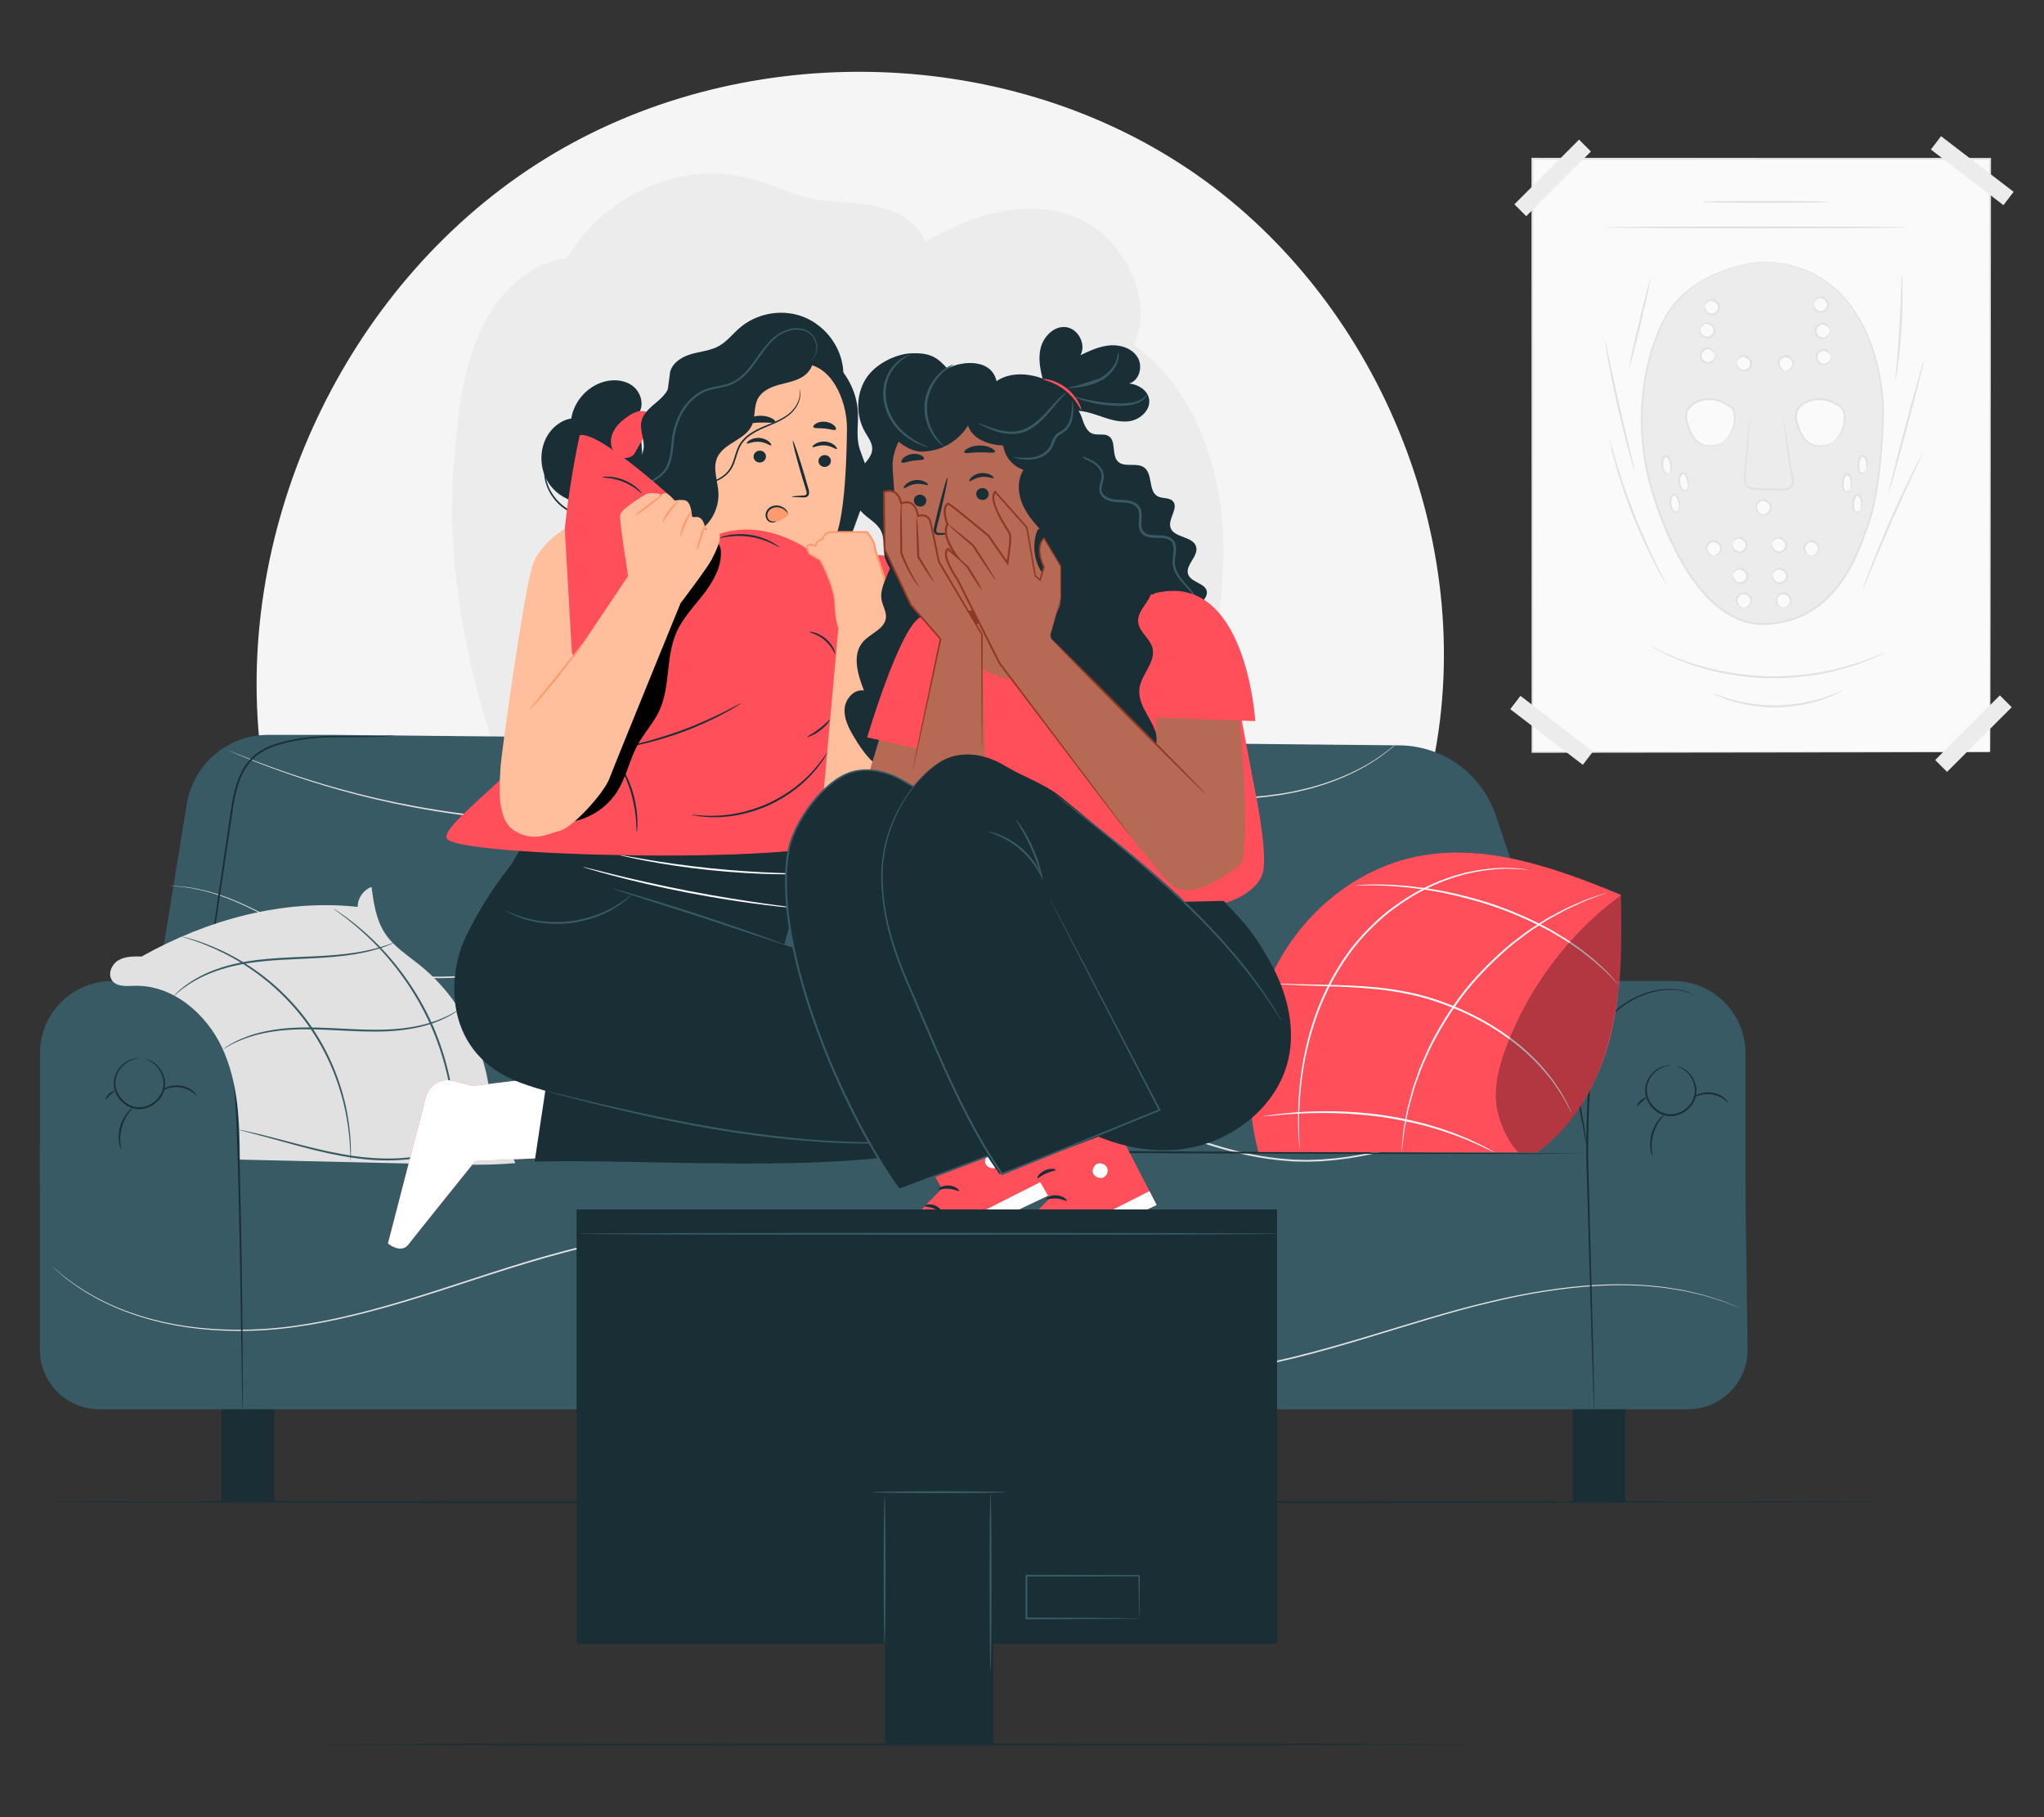 <?xml version="1.0" encoding="UTF-8"?>
<svg id="Layer_2" data-name="Layer 2" xmlns="http://www.w3.org/2000/svg" viewBox="0 0 540 480">
  <rect x="0" y="0" width="540" height="480" fill="#333333" stroke="none"/>
  <defs>
    <style>
      .cls-1 {
        fill: #b66955;
      }

      .cls-1, .cls-2, .cls-3, .cls-4, .cls-5, .cls-6, .cls-7, .cls-8, .cls-9, .cls-10, .cls-11, .cls-12, .cls-13, .cls-14 {
        stroke-width: 0px;
      }

      .cls-2 {
        fill: #375a64;
      }

      .cls-3 {
        fill: #e1e1e1;
      }

      .cls-4 {
        fill: #ececec;
      }

      .cls-6 {
        fill: #f5f5f5;
      }

      .cls-7 {
        fill: none;
      }

      .cls-8 {
        fill: #8e3823;
      }

      .cls-9 {
        fill: #1a2e35;
      }

      .cls-10 {
        fill: #fff;
      }

      .cls-15 {
        opacity: .3;
      }

      .cls-11 {
        fill: #fafafa;
      }

      .cls-12 {
        fill: #ff9a6c;
      }

      .cls-13 {
        fill: #ff4f5b;
      }

      .cls-14 {
        fill: #ffbf9d;
      }
    </style>
  </defs>
  <g id="Layer_2-2" data-name="Layer 2">
    <g>
      <rect class="cls-7" width="540" height="480"/>
      <g>
        <g>
          <path class="cls-6" d="m314,44.7c-49.78-33.48-119.26-34.24-170.22-2.61-50.97,31.63-81.07,93.64-75.28,153.34l310.07,6.15c12.15-58.74-14.79-123.41-64.56-156.88Z"/>
          <path class="cls-4" d="m130.13,196.26c-8.48-26.38-12.21-51.36-10.16-74.76.99-11.28,2.04-22.82,6.48-33.08,4.44-10.26,13.02-19.15,23.41-20.25,10.09-17.21,30.92-26.05,49.08-20.83,5.17,1.49,10.09,3.98,15.34,5.11,5.49,1.18,11.18.82,16.68,1.89,5.51,1.06,11.2,3.99,13.55,9.51,11.81-6.93,25.88-11.47,38.63-6.91,12.75,4.55,22.26,21.09,16.48,34.25,15.44,10.85,23.02,31.63,23.57,51.59.55,19.96-4.91,39.48-10.63,58.46"/>
        </g>
        <g>
          <g>
            <rect class="cls-11" x="404.81" y="41.94" width="120.92" height="156.7"/>
            <path class="cls-3" d="m525.74,198.65s0-.26-.01-.75c0-.5,0-1.23-.01-2.19,0-1.94-.02-4.79-.03-8.51-.01-7.44-.03-18.32-.06-32.1-.03-27.54-.07-66.69-.11-113.15l.23.23c-36.15,0-77.36.02-120.91.03h-.01l.26-.25c-.02,58.19-.03,112.2-.04,156.7l-.21-.21c36.5.05,66.71.08,87.8.11,10.55.02,18.82.04,24.47.05,2.82.01,4.98.02,6.44.02,1.46,0,2.22.02,2.22.02,0,0-.73.02-2.18.02-1.46,0-3.6.01-6.4.02-5.63.01-13.89.03-24.42.05-21.12.03-51.37.06-87.93.11h-.21s0-.21,0-.21c-.01-44.51-.03-98.51-.04-156.7v-.26s.26,0,.26,0h.01c43.55,0,84.76.02,120.91.03h.23s0,.23,0,.23c-.05,46.52-.09,85.72-.11,113.3-.03,13.76-.05,24.62-.06,32.05-.01,3.7-.02,6.54-.03,8.47,0,.95-.01,1.67-.01,2.17,0,.49-.01.73-.01.73Z"/>
          </g>
          <g>
            <g>
              <path class="cls-4" d="m465.62,69.07s-19.55,1.4-26.49,16.2c-6.94,14.8-6.21,30.94-3.47,41.54,2.74,10.6,12.79,39.1,31.24,38.01,18.45-1.1,23.94-18.64,26.86-27.04,2.92-8.41,3.73-24.04,3.72-29.92,0-3.15-1.52-37.87-31.86-38.78Zm18.12,25.21c.07,1.1-1.02,2.12-2.12,2-1.1-.12-1.93-1.35-1.65-2.42.28-1.07,1.59-1.73,2.62-1.33l-.52.02c.84.13,1.61.86,1.66,1.73Zm-.25-6.94c.07,1.1-1.02,2.12-2.12,2-1.1-.12-1.93-1.35-1.65-2.42.28-1.07,1.59-1.73,2.62-1.33l-.52.02c.84.13,1.61.86,1.66,1.73Zm-4.31-7.36c.28-1.07,1.59-1.73,2.62-1.33l-.52.02c.84.13,1.61.86,1.66,1.73.07,1.1-1.02,2.12-2.12,2-1.1-.12-1.93-1.35-1.65-2.42Zm-20.32,15.52c.28-1.07,1.59-1.73,2.62-1.33l-.52.02c.84.13,1.61.86,1.66,1.73.07,1.1-1.02,2.12-2.12,2-1.1-.12-1.93-1.35-1.65-2.42Zm-8.45-14.85c.28-1.07,1.59-1.73,2.62-1.33l-.52.02c.84.13,1.61.86,1.66,1.73.07,1.1-1.02,2.12-2.12,2-1.1-.12-1.93-1.35-1.65-2.42Zm2.72,13.21c.07,1.1-1.02,2.12-2.12,2-1.1-.12-1.93-1.35-1.65-2.42.28-1.07,1.59-1.73,2.62-1.33l-.52.02c.84.13,1.61.86,1.66,1.73Zm-3.93-7.11c.28-1.07,1.59-1.73,2.62-1.33l-.52.02c.84.13,1.61.86,1.66,1.73.07,1.1-1.02,2.12-2.12,2-1.1-.12-1.93-1.35-1.65-2.42Zm-8.3,38.33c-.47.19-.97-.22-1.23-.65-.68-1.11-.69-2.59-.04-3.72l-.02.26c.02-.35.48-.54.81-.41.33.13.53.46.67.78.38.87.51,1.85.37,2.79-.06.38-.2.8-.55.94Zm2.69,9.18c-.06.38-.2.8-.55.94-.47.19-.97-.22-1.23-.65-.68-1.11-.69-2.59-.04-3.72l-.02.26c.02-.35.48-.54.81-.41.33.13.53.46.67.78.38.87.51,1.85.37,2.79Zm2.34-5.63c-.06.38-.2.8-.55.94-.47.19-.97-.22-1.23-.65-.68-1.11-.69-2.59-.04-3.72l-.02.26c.02-.35.48-.54.81-.41.33.13.53.46.67.78.38.87.51,1.85.37,2.79Zm6.66,18.17c-1.1-.12-1.93-1.35-1.65-2.42.28-1.07,1.59-1.73,2.62-1.33l-.52.02c.84.13,1.61.86,1.66,1.73.07,1.1-1.02,2.12-2.12,2Zm2.66-30.12c-1.9,1.36-4.66,1.54-6.55.17-1.5-1.08-2.26-2.9-2.81-4.67-.31-.99-.58-2.05-.35-3.06.31-1.35,1.46-2.36,2.71-2.96,2.62-1.24,5.9-.88,8.23.81.68.2,1.22.76,1.51,1.42.31.7.37,1.49.33,2.25-.12,2.33-1.17,4.67-3.07,6.03Zm2.45,26.8c.28-1.07,1.59-1.73,2.62-1.33l-.52.02c.84.13,1.61.86,1.66,1.73.07,1.1-1.02,2.12-2.12,2-1.1-.12-1.93-1.35-1.65-2.42Zm.18,8.17c.28-1.07,1.59-1.73,2.62-1.33l-.52.02c.84.13,1.61.86,1.66,1.73.07,1.1-1.02,2.12-2.12,2-1.1-.12-1.93-1.35-1.65-2.42Zm2.69,8.9c-1.1-.12-1.93-1.35-1.65-2.42.28-1.07,1.59-1.73,2.62-1.33l-.52.02c.84.13,1.61.86,1.66,1.73.07,1.1-1.02,2.12-2.12,2Zm5.13-24.63c-1.1-.12-1.93-1.35-1.65-2.42s1.59-1.73,2.62-1.33l-.52.02c.84.13,1.61.86,1.66,1.73.07,1.1-1.02,2.12-2.12,2Zm2.46,7.57c.28-1.07,1.59-1.73,2.62-1.33l-.52.02c.84.13,1.61.86,1.66,1.73.07,1.1-1.02,2.12-2.12,2-1.1-.12-1.93-1.35-1.65-2.42Zm.18,8.17c.28-1.07,1.59-1.73,2.62-1.33l-.52.02c.84.13,1.61.86,1.66,1.73.07,1.1-1.02,2.12-2.12,2-1.1-.12-1.93-1.35-1.65-2.42Zm2.69,8.9c-1.1-.12-1.93-1.35-1.65-2.42s1.59-1.73,2.62-1.33l-.52.02c.84.13,1.61.86,1.66,1.73.07,1.1-1.02,2.12-2.12,2Zm.64-62.62c-1.1-.12-1.93-1.35-1.65-2.42.28-1.07,1.59-1.73,2.62-1.33l-.52.02c.84.13,1.61.86,1.66,1.73.07,1.1-1.02,2.12-2.12,2Zm6.75,48.88c-1.1-.12-1.93-1.35-1.65-2.42.28-1.07,1.59-1.73,2.62-1.33l-.52.02c.84.13,1.61.86,1.66,1.73.07,1.1-1.02,2.12-2.12,2Zm5.87-30.12c-1.9,1.36-4.66,1.54-6.55.17-1.5-1.08-2.26-2.9-2.81-4.67-.31-.99-.58-2.05-.35-3.06.31-1.35,1.46-2.36,2.71-2.96,2.62-1.24,5.9-.88,8.23.81.68.2,1.22.77,1.51,1.42.31.7.37,1.49.33,2.25-.12,2.33-1.17,4.67-3.07,6.03Zm4.48,12.44c-.23.45-.7.9-1.18.74-.36-.12-.54-.53-.62-.9-.21-.93-.16-1.91.16-2.81.12-.33.29-.68.61-.83.32-.16.79,0,.84.35l-.04-.26c.73,1.07.83,2.55.23,3.71Zm2.75,5.44c-.23.45-.7.9-1.18.74-.36-.12-.54-.53-.62-.9-.21-.93-.16-1.91.16-2.81.12-.33.29-.68.61-.83.32-.16.79,0,.84.35l-.04-.26c.73,1.07.83,2.55.23,3.71Zm1.39-10.25c-.23.45-.7.9-1.18.74-.36-.12-.54-.53-.62-.9-.21-.93-.16-1.91.16-2.81.12-.33.29-.68.61-.83.32-.16.79,0,.84.35l-.04-.26c.73,1.07.83,2.55.24,3.71Z"/>
              <g>
                <path class="cls-7" d="m465.62,69.07s-19.55,1.4-26.49,16.2c-6.94,14.8-6.21,30.94-3.47,41.54,2.74,10.6,12.79,39.1,31.24,38.01,18.45-1.1,23.94-18.64,26.86-27.04,2.92-8.41,3.73-24.04,3.72-29.92,0-3.15-1.52-37.87-31.86-38.78Zm18.12,25.21c.07,1.1-1.02,2.12-2.12,2-1.1-.12-1.93-1.35-1.65-2.42.28-1.07,1.59-1.73,2.62-1.33l-.52.02c.84.13,1.61.86,1.66,1.73Zm-.25-6.94c.07,1.1-1.02,2.12-2.12,2-1.1-.12-1.93-1.35-1.65-2.42.28-1.07,1.59-1.73,2.62-1.33l-.52.02c.84.13,1.61.86,1.66,1.73Zm-4.31-7.36c.28-1.07,1.59-1.73,2.62-1.33l-.52.02c.84.13,1.61.86,1.66,1.73.07,1.1-1.02,2.12-2.12,2-1.1-.12-1.93-1.35-1.65-2.42Zm-20.32,15.52c.28-1.07,1.59-1.73,2.62-1.33l-.52.02c.84.13,1.61.86,1.66,1.73.07,1.1-1.02,2.12-2.12,2-1.1-.12-1.93-1.35-1.65-2.42Zm-8.45-14.85c.28-1.07,1.59-1.73,2.62-1.33l-.52.02c.84.13,1.61.86,1.66,1.73.07,1.1-1.02,2.12-2.12,2-1.1-.12-1.93-1.35-1.65-2.42Zm2.72,13.21c.07,1.1-1.02,2.12-2.12,2-1.1-.12-1.93-1.35-1.65-2.42.28-1.07,1.59-1.73,2.62-1.33l-.52.02c.84.13,1.61.86,1.66,1.73Zm-3.93-7.11c.28-1.07,1.59-1.73,2.62-1.33l-.52.02c.84.13,1.61.86,1.66,1.73.07,1.1-1.02,2.12-2.12,2-1.1-.12-1.93-1.35-1.65-2.42Zm-8.3,38.33c-.47.19-.97-.22-1.23-.65-.68-1.11-.69-2.59-.04-3.72l-.02.26c.02-.35.48-.54.81-.41.33.13.53.46.67.78.38.87.51,1.85.37,2.79-.06.38-.2.8-.55.94Zm2.69,9.18c-.06.38-.2.8-.55.94-.47.19-.97-.22-1.23-.65-.68-1.11-.69-2.59-.04-3.72l-.02.26c.02-.35.48-.54.81-.41.33.13.53.46.67.78.38.87.51,1.85.37,2.79Zm2.34-5.63c-.06.38-.2.8-.55.94-.47.19-.97-.22-1.23-.65-.68-1.11-.69-2.59-.04-3.72l-.02.26c.02-.35.48-.54.81-.41.33.13.53.46.67.78.38.87.51,1.85.37,2.79Zm6.66,18.17c-1.1-.12-1.93-1.35-1.65-2.42.28-1.07,1.59-1.73,2.62-1.33l-.52.02c.84.13,1.61.86,1.66,1.73.07,1.1-1.02,2.12-2.12,2Zm2.66-30.12c-1.9,1.36-4.66,1.54-6.55.17-1.5-1.08-2.26-2.9-2.81-4.67-.31-.99-.58-2.05-.35-3.06.31-1.35,1.46-2.36,2.71-2.96,2.62-1.24,5.9-.88,8.23.81.68.2,1.22.76,1.51,1.42.31.7.37,1.49.33,2.25-.12,2.33-1.17,4.67-3.07,6.03Zm2.45,26.8c.28-1.07,1.59-1.73,2.62-1.33l-.52.02c.84.13,1.61.86,1.66,1.73.07,1.1-1.02,2.12-2.12,2-1.1-.12-1.93-1.35-1.65-2.42Zm.18,8.17c.28-1.07,1.59-1.73,2.62-1.33l-.52.02c.84.13,1.61.86,1.66,1.73.07,1.1-1.02,2.12-2.12,2-1.1-.12-1.93-1.35-1.65-2.42Zm2.69,8.9c-1.1-.12-1.93-1.35-1.65-2.42.28-1.07,1.59-1.73,2.62-1.33l-.52.02c.84.13,1.61.86,1.66,1.73.07,1.1-1.02,2.12-2.12,2Zm5.13-24.63c-1.1-.12-1.93-1.35-1.65-2.42s1.59-1.73,2.62-1.33l-.52.02c.84.13,1.61.86,1.66,1.73.07,1.1-1.02,2.12-2.12,2Zm2.46,7.57c.28-1.07,1.59-1.73,2.62-1.33l-.52.02c.84.13,1.61.86,1.66,1.73.07,1.1-1.02,2.12-2.12,2-1.1-.12-1.93-1.35-1.65-2.42Zm.18,8.17c.28-1.07,1.59-1.73,2.62-1.33l-.52.02c.84.13,1.61.86,1.66,1.73.07,1.1-1.02,2.12-2.12,2-1.1-.12-1.93-1.35-1.65-2.42Zm2.69,8.9c-1.1-.12-1.93-1.35-1.65-2.42s1.59-1.73,2.62-1.33l-.52.02c.84.13,1.61.86,1.66,1.73.07,1.1-1.02,2.12-2.12,2Zm.64-62.62c-1.1-.12-1.93-1.35-1.65-2.42.28-1.07,1.59-1.73,2.62-1.33l-.52.02c.84.13,1.61.86,1.66,1.73.07,1.1-1.02,2.12-2.12,2Zm6.75,48.88c-1.1-.12-1.93-1.35-1.65-2.42.28-1.07,1.59-1.73,2.62-1.33l-.52.02c.84.13,1.61.86,1.66,1.73.07,1.1-1.02,2.12-2.12,2Zm5.87-30.12c-1.9,1.36-4.66,1.54-6.55.17-1.5-1.08-2.26-2.9-2.81-4.67-.31-.99-.58-2.05-.35-3.06.31-1.35,1.46-2.36,2.71-2.96,2.62-1.24,5.9-.88,8.23.81.68.2,1.22.77,1.51,1.42.31.7.37,1.49.33,2.25-.12,2.33-1.17,4.67-3.07,6.03Zm4.48,12.44c-.23.45-.7.9-1.18.74-.36-.12-.54-.53-.62-.9-.21-.93-.16-1.91.16-2.81.12-.33.29-.68.61-.83.32-.16.79,0,.84.35l-.04-.26c.73,1.07.83,2.55.23,3.71Zm2.75,5.44c-.23.45-.7.9-1.18.74-.36-.12-.54-.53-.62-.9-.21-.93-.16-1.91.16-2.81.12-.33.29-.68.61-.83.32-.16.79,0,.84.35l-.04-.26c.73,1.07.83,2.55.23,3.71Zm1.39-10.25c-.23.45-.7.9-1.18.74-.36-.12-.54-.53-.62-.9-.21-.93-.16-1.91.16-2.81.12-.33.29-.68.61-.83.32-.16.79,0,.84.35l-.04-.26c.73,1.07.83,2.55.24,3.71Z"/>
                <path class="cls-3" d="m492.87,124.3c-.06-.03.12-.4.19-1.06.07-.65-.01-1.64-.62-2.52l.44-.17c.01.08.03.17.04.26l-.48.07c0-.09-.18-.21-.37-.18-.16.01-.35.19-.46.41-.31.66-.43,1.44-.42,2.1.03.66.12,1.33.43,1.59.32.27.74,0,.92-.18.21-.19.3-.33.33-.32.03.01,0,.19-.18.45-.09.13-.23.28-.44.39-.21.12-.56.15-.84-.05-.28-.2-.43-.52-.52-.84-.09-.32-.15-.66-.17-1.03-.04-.74.06-1.55.44-2.35.16-.3.42-.62.85-.67.37-.05.84.15.91.62.02.13-.07.26-.2.28-.13.02-.26-.07-.28-.2h0c-.01-.1-.02-.19-.03-.27h0c-.02-.14.08-.26.21-.28.09-.01.18.03.23.11.67,1.04.68,2.15.52,2.84-.16.7-.45,1.04-.48,1.01Z"/>
                <path class="cls-3" d="m491.48,134.55c-.06-.03.12-.4.19-1.06.07-.65-.01-1.64-.62-2.52l.44-.17c.01.08.03.17.04.26l-.48.07c0-.09-.18-.21-.37-.18-.16.01-.35.19-.46.41-.31.66-.43,1.44-.42,2.1.03.66.12,1.33.43,1.59.32.27.74,0,.92-.18.21-.19.3-.33.33-.32.03.01,0,.19-.18.45-.09.13-.23.28-.44.39-.21.12-.56.15-.84-.05-.28-.2-.43-.52-.52-.84-.09-.32-.15-.66-.17-1.03-.04-.74.06-1.55.44-2.35.16-.3.42-.62.85-.67.37-.05.84.15.91.62.02.13-.07.26-.2.28-.13.02-.26-.07-.28-.2h0c-.01-.1-.02-.19-.03-.27h0c-.02-.14.08-.26.21-.28.09-.01.18.03.23.11.67,1.04.68,2.15.52,2.84-.16.7-.45,1.04-.48,1.01Z"/>
                <path class="cls-3" d="m488.74,129.12c-.06-.03.12-.4.19-1.06.07-.65-.01-1.64-.62-2.52l.44-.17c.01.08.03.17.04.26l-.48.07c0-.09-.18-.21-.37-.18-.16.01-.35.19-.46.41-.31.66-.43,1.44-.42,2.1.03.66.12,1.33.43,1.59.32.27.74,0,.92-.18.21-.19.3-.33.33-.32.03.01,0,.19-.18.45-.09.13-.23.28-.44.39-.21.12-.56.15-.84-.05-.28-.2-.43-.52-.52-.84-.09-.32-.15-.66-.17-1.03-.04-.74.06-1.55.44-2.35.16-.3.42-.62.85-.68.37-.05.84.15.91.62.02.13-.07.26-.2.28-.13.02-.26-.07-.28-.2h0c-.01-.1-.02-.19-.03-.27h0c-.02-.14.08-.26.21-.28.09-.01.18.03.23.11.67,1.04.68,2.15.52,2.84-.16.7-.45,1.04-.48,1.01Z"/>
                <path class="cls-3" d="m484.26,116.68c-.07-.06,1.01-.68,1.94-2.45.45-.87.84-2.03.92-3.39.04-.68.03-1.41-.22-2.1-.23-.68-.76-1.32-1.49-1.54-.03,0-.05-.02-.07-.03-1.99-1.44-5.12-2.05-7.85-.83-1.2.53-2.27,1.44-2.64,2.59-.37,1.16.02,2.4.37,3.51.36,1.12.8,2.16,1.39,3,.59.84,1.35,1.47,2.15,1.79,1.63.67,3.15.39,4.07.08.95-.32,1.39-.68,1.42-.63.01.01-.1.11-.31.27-.22.15-.56.36-1.04.55-.93.37-2.5.74-4.28.07-.88-.33-1.72-.99-2.36-1.88-.65-.88-1.11-1.96-1.49-3.1-.36-1.12-.82-2.43-.4-3.81.44-1.35,1.62-2.33,2.91-2.9,2.93-1.3,6.23-.64,8.33.92l-.07-.03c.91.29,1.5,1.07,1.76,1.85.26.79.26,1.56.2,2.27-.12,1.42-.56,2.61-1.06,3.5-.51.89-1.07,1.49-1.49,1.84-.21.18-.38.3-.5.37-.12.08-.18.11-.19.1Z"/>
                <path class="cls-3" d="m478.39,146.8c-.02-.08.72.03,1.41-.7.32-.35.6-.92.44-1.52-.14-.59-.73-1.15-1.44-1.26-.14-.02-.23-.15-.21-.29.02-.12.12-.21.24-.21.16,0,.34-.02.52-.03l-.08.49-.08-.02c-.73-.24-1.57.12-1.97.66-.43.54-.38,1.24-.14,1.72.5,1.01,1.35,1.08,1.31,1.16,0,.03-.2.06-.53-.04-.33-.1-.79-.39-1.1-.95-.32-.52-.45-1.44.08-2.16.5-.7,1.5-1.18,2.5-.87.04.01.07.02.1.03.13.04.21.18.16.32-.03.1-.13.17-.23.17h-.01c-.18,0-.35.02-.52.02l.03-.5c.93.16,1.63.87,1.8,1.65.17.81-.23,1.5-.64,1.87-.42.39-.88.52-1.19.54-.31.02-.47-.05-.47-.08Z"/>
                <path class="cls-3" d="m471.64,97.92c-.02-.08.72.03,1.41-.7.32-.35.6-.92.44-1.52-.14-.59-.73-1.15-1.44-1.26-.14-.02-.23-.15-.21-.29.02-.12.12-.21.24-.21.16,0,.34-.02.52-.03l-.08.49-.08-.02c-.73-.24-1.57.12-1.97.66-.43.54-.38,1.24-.14,1.72.5,1.01,1.35,1.08,1.31,1.16,0,.03-.2.06-.53-.04-.33-.1-.79-.39-1.1-.95-.32-.52-.45-1.44.08-2.16.5-.7,1.5-1.18,2.5-.87.04.01.07.02.1.03.13.04.21.19.16.32-.03.1-.13.17-.23.17h-.01c-.18,0-.35.02-.52.02l.03-.5c.93.16,1.63.87,1.8,1.65.17.81-.23,1.5-.64,1.87-.42.39-.88.52-1.19.54-.31.02-.47-.05-.47-.08Z"/>
                <path class="cls-3" d="m471,160.54c-.02-.08.72.03,1.41-.7.32-.35.6-.92.44-1.52-.14-.59-.73-1.15-1.44-1.26-.14-.02-.23-.15-.21-.29.02-.12.12-.21.24-.21.16,0,.34-.02.52-.03l-.08.49-.08-.02c-.73-.24-1.57.12-1.97.66-.43.54-.38,1.24-.14,1.72.5,1.01,1.35,1.08,1.31,1.16,0,.03-.2.06-.53-.04-.33-.1-.79-.39-1.1-.95-.32-.52-.45-1.44.08-2.16.5-.7,1.5-1.18,2.5-.87.04.01.07.02.1.03.13.04.21.18.16.32-.03.1-.13.17-.23.17h-.01c-.18,0-.35.02-.52.02l.03-.5c.93.16,1.63.87,1.8,1.65.17.81-.23,1.5-.64,1.87-.42.39-.88.52-1.19.54-.31.01-.47-.05-.47-.08Z"/>
                <path class="cls-3" d="m468.31,151.64c.09-.01-.16.81.6,1.64.36.39.99.7,1.65.49.64-.19,1.27-.86,1.26-1.62,0-.82-.76-1.48-1.44-1.59h0c-.13-.02-.21-.14-.19-.27.02-.11.11-.19.22-.2.18,0,.35,0,.52-.01l-.07.43c-.83-.32-1.63.08-2,.44-.4.37-.48.71-.54.69-.03,0-.05-.38.35-.87.36-.45,1.25-1.03,2.35-.67.12.04.18.16.14.28-.03.09-.11.15-.19.15h-.02c-.17.01-.34.02-.51.04l.02-.46c.88.12,1.86.89,1.88,2.05-.01,1.06-.82,1.85-1.64,2.08-.87.25-1.68-.21-2.05-.7-.4-.5-.5-1.03-.48-1.37.02-.35.12-.52.15-.51Z"/>
                <path class="cls-3" d="m468.13,143.47c.09-.01-.16.81.6,1.64.36.39.99.7,1.65.49.64-.19,1.27-.86,1.26-1.62,0-.82-.76-1.48-1.44-1.59h0c-.13-.02-.21-.14-.19-.27.02-.11.11-.19.22-.2.18,0,.35,0,.52-.01l-.07.43c-.83-.32-1.63.08-2,.44-.4.37-.48.71-.54.69-.03,0-.05-.38.35-.87.36-.45,1.25-1.03,2.35-.67.12.04.18.16.14.28-.03.09-.11.15-.19.15h-.02c-.17.01-.34.02-.51.04l.02-.46c.88.12,1.86.89,1.88,2.05-.01,1.06-.82,1.85-1.64,2.08-.87.25-1.68-.21-2.05-.7-.4-.5-.5-1.03-.48-1.37.02-.35.12-.52.15-.51Z"/>
                <path class="cls-3" d="m465.68,135.91c-.02-.08.72.03,1.41-.7.32-.35.6-.92.44-1.52-.14-.59-.73-1.15-1.44-1.26-.14-.02-.23-.15-.21-.29.02-.12.12-.21.24-.21.16,0,.34-.02.52-.03l-.08.49-.08-.02c-.73-.24-1.57.12-1.97.66-.43.54-.38,1.24-.14,1.72.5,1.01,1.35,1.08,1.31,1.16,0,.03-.2.06-.53-.04-.33-.1-.79-.39-1.1-.95-.32-.52-.45-1.44.08-2.16.5-.7,1.5-1.18,2.5-.87.04.01.07.02.1.03.13.04.21.19.16.32-.03.1-.13.17-.23.17h-.01c-.18,0-.35.02-.52.02l.03-.5c.93.16,1.63.87,1.8,1.65.17.81-.23,1.5-.64,1.87-.42.39-.88.52-1.19.54-.31.02-.47-.05-.47-.08Z"/>
                <path class="cls-3" d="m460.55,160.54c-.02-.08.72.03,1.41-.7.32-.35.6-.92.44-1.52-.14-.59-.73-1.15-1.44-1.26-.14-.02-.23-.15-.21-.29.02-.12.12-.21.24-.21.16,0,.34-.02.52-.03l-.08.49-.08-.02c-.73-.24-1.57.12-1.97.66-.43.54-.38,1.24-.14,1.72.5,1.01,1.35,1.08,1.31,1.16,0,.03-.2.06-.53-.04-.33-.1-.79-.39-1.1-.95-.32-.52-.45-1.44.08-2.16.5-.7,1.5-1.18,2.5-.87.04.01.07.02.1.03.13.04.21.18.16.32-.03.1-.13.17-.23.17h-.01c-.18,0-.35.02-.52.02l.03-.5c.93.16,1.63.87,1.8,1.65.17.81-.23,1.5-.64,1.87-.42.39-.88.52-1.19.54-.31.01-.47-.05-.47-.08Z"/>
                <path class="cls-3" d="m457.86,151.64c.09-.01-.16.81.6,1.64.36.39.99.7,1.65.49.64-.19,1.27-.86,1.26-1.62,0-.82-.76-1.48-1.44-1.59h0c-.13-.02-.21-.14-.19-.27.02-.11.11-.19.22-.2.18,0,.35,0,.52-.01l-.07.43c-.83-.32-1.63.08-2,.44-.4.37-.48.71-.54.69-.03,0-.05-.38.35-.87.36-.45,1.25-1.03,2.35-.67.12.04.18.16.14.28-.03.09-.11.15-.19.15h-.02c-.17.01-.34.02-.51.04l.02-.46c.88.12,1.86.89,1.88,2.05-.01,1.06-.82,1.85-1.64,2.08-.87.25-1.68-.21-2.05-.7-.4-.5-.5-1.03-.48-1.37.02-.35.12-.52.15-.51Z"/>
                <path class="cls-3" d="m457.68,143.47c.09-.01-.16.81.6,1.64.36.39.99.7,1.65.49.64-.19,1.27-.86,1.26-1.62,0-.82-.76-1.48-1.44-1.59h0c-.13-.02-.21-.14-.19-.27.02-.11.11-.19.22-.2.18,0,.35,0,.52-.01l-.07.43c-.83-.32-1.63.08-2,.44-.4.37-.48.71-.54.69-.03,0-.05-.38.35-.87.36-.45,1.25-1.03,2.35-.67.12.04.18.16.14.28-.03.09-.11.15-.19.15h-.02c-.17.01-.34.02-.51.04l.02-.46c.88.12,1.86.89,1.88,2.05-.01,1.06-.82,1.85-1.64,2.08-.87.25-1.68-.21-2.05-.7-.4-.5-.5-1.03-.48-1.37.02-.35.12-.52.15-.51Z"/>
                <path class="cls-3" d="m455.23,116.68c-.07-.06,1.01-.68,1.94-2.45.45-.87.84-2.03.92-3.39.04-.68.03-1.41-.22-2.1-.23-.68-.76-1.32-1.49-1.54-.03,0-.05-.02-.07-.03-1.99-1.44-5.12-2.05-7.85-.83-1.2.53-2.26,1.44-2.64,2.59-.37,1.16.02,2.4.37,3.51.36,1.12.8,2.16,1.39,3,.59.84,1.35,1.47,2.15,1.79,1.63.67,3.16.39,4.07.08.95-.32,1.39-.68,1.42-.63.01.01-.1.11-.31.27-.22.15-.56.36-1.04.55-.93.37-2.5.74-4.28.07-.88-.33-1.72-.99-2.36-1.88-.65-.88-1.11-1.96-1.49-3.1-.36-1.12-.82-2.43-.4-3.81.44-1.35,1.62-2.33,2.91-2.9,2.93-1.3,6.23-.64,8.33.92l-.07-.03c.91.29,1.5,1.07,1.76,1.85.26.79.26,1.56.2,2.27-.12,1.42-.56,2.61-1.06,3.5-.51.89-1.07,1.49-1.49,1.84-.21.18-.38.3-.5.37-.12.08-.18.11-.19.1Z"/>
                <path class="cls-3" d="m452.57,146.8c-.02-.08.72.03,1.41-.7.32-.35.6-.92.44-1.52-.14-.59-.73-1.15-1.44-1.26-.14-.02-.23-.15-.21-.29.02-.12.12-.21.24-.21.16,0,.34-.02.52-.03l-.08.49-.08-.02c-.73-.24-1.57.12-1.97.66-.43.54-.38,1.24-.14,1.72.5,1.01,1.35,1.08,1.31,1.16,0,.03-.2.06-.53-.04-.33-.1-.79-.39-1.1-.95-.32-.52-.45-1.44.08-2.16.5-.7,1.5-1.18,2.5-.87.04.01.07.02.1.03.13.04.21.18.16.32-.03.1-.13.17-.23.17h-.01c-.18,0-.35.02-.52.02l.03-.5c.93.16,1.63.87,1.8,1.65.17.81-.23,1.5-.64,1.87-.42.39-.88.52-1.19.54-.31.02-.47-.05-.47-.08Z"/>
                <path class="cls-3" d="m445.91,128.63c-.07,0,0-.55-.15-1.39-.08-.42-.22-.92-.47-1.42-.12-.24-.3-.47-.51-.54-.18-.08-.48.08-.46.2l-.5-.03c0-.08.01-.17.02-.26l.47.14c-.09.17-.19.36-.25.57-.25.71-.24,1.47-.07,2.1.17.63.48,1.19.89,1.39.4.22.72-.1.83-.35.13-.25.17-.42.21-.41.03,0,.06.18-.02.48-.04.15-.12.35-.33.51-.2.16-.55.22-.84.09-.6-.25-.97-.89-1.19-1.59-.22-.71-.24-1.58.04-2.4.08-.23.19-.45.3-.65.07-.12.22-.17.34-.1.09.05.14.15.13.24,0,.09-.01.18-.02.26,0,.14-.13.24-.27.23-.14,0-.24-.13-.23-.26.02-.3.24-.52.45-.6.21-.09.45-.1.67-.02.41.17.61.51.75.79.26.58.37,1.12.4,1.58.06.92-.13,1.45-.18,1.44Z"/>
                <path class="cls-3" d="m443.58,134.26c-.07,0,0-.55-.15-1.39-.08-.42-.22-.92-.47-1.42-.12-.24-.3-.47-.51-.54-.18-.08-.48.08-.46.2l-.5-.03c0-.08.01-.17.02-.26l.47.14c-.09.17-.19.36-.25.57-.25.71-.24,1.47-.07,2.1.17.63.48,1.19.89,1.39.4.22.72-.1.83-.35.13-.25.17-.42.21-.41.03,0,.06.18-.02.48-.05.15-.12.35-.33.51-.2.16-.55.22-.84.09-.6-.25-.97-.89-1.19-1.59-.22-.71-.24-1.58.04-2.4.08-.23.19-.45.3-.65.07-.12.22-.17.34-.1.09.05.14.15.13.24,0,.09-.01.18-.02.26,0,.14-.13.24-.27.23-.14,0-.24-.13-.23-.26.02-.3.24-.52.45-.6.21-.09.45-.1.67-.02.41.17.61.51.75.79.26.58.37,1.12.4,1.58.06.92-.13,1.45-.18,1.44Z"/>
                <path class="cls-3" d="m440.88,125.08s.14-.11.26-.36c.12-.24.17-.66.17-1.17,0-.51-.08-1.12-.32-1.75-.12-.31-.26-.65-.47-.86-.11-.1-.23-.17-.34-.16-.12,0-.26.06-.3.14-.02.02-.02.05-.03.07l-.51-.03c0-.09.01-.18.02-.26l.47.14c-.72,1.24-.49,2.66-.06,3.45.2.4.5.65.72.73.23.08.38.03.39.06.02.02-.12.16-.43.12-.31-.04-.7-.29-.98-.73-.56-.83-.9-2.43-.08-3.88.07-.12.22-.17.35-.1.09.05.13.15.13.24,0,.08-.01.17-.02.26,0,.14-.13.25-.27.24-.14,0-.25-.13-.24-.27,0-.11.04-.23.11-.32.37-.54,1.13-.41,1.42-.05.33.34.45.72.57,1.06.23.7.27,1.37.23,1.92-.04.54-.16,1-.36,1.26-.21.27-.42.28-.42.25Z"/>
                <path class="cls-3" d="m449.18,86.75c.09-.01-.16.81.6,1.64.36.39.99.7,1.65.49.64-.19,1.27-.86,1.26-1.62,0-.82-.76-1.48-1.44-1.59h0c-.13-.02-.21-.14-.19-.27.02-.11.11-.19.22-.2.18,0,.35,0,.52-.01l-.07.43c-.83-.32-1.63.08-2,.44-.4.37-.48.71-.54.69-.03,0-.05-.38.35-.87.36-.45,1.25-1.03,2.35-.67.12.04.18.16.14.28-.03.09-.11.15-.19.15h-.02c-.17.01-.34.02-.51.04l.02-.46c.88.12,1.86.89,1.88,2.05-.01,1.06-.82,1.85-1.64,2.08-.87.25-1.68-.21-2.05-.7-.4-.5-.5-1.03-.48-1.37.02-.35.12-.52.15-.51Z"/>
                <path class="cls-3" d="m453.11,93.86c-.05,0-.07-.25-.29-.61-.21-.35-.69-.81-1.4-.91-.11-.02-.19-.12-.17-.23.01-.1.09-.17.19-.17h0c.17-.01.34-.03.51-.04l-.07.42c-.77-.31-2.08.19-2.31,1.27-.15.75.31,1.54.89,1.86.59.35,1.28.2,1.71-.11.45-.3.68-.71.78-1,.1-.29.1-.48.15-.48.03,0,.1.18.05.53-.05.34-.26.84-.76,1.24-.47.4-1.36.67-2.15.23-.76-.4-1.36-1.34-1.17-2.38.14-.71.68-1.24,1.24-1.5.57-.27,1.21-.29,1.72-.08h0c.11.05.16.18.12.29-.03.08-.11.13-.2.13-.18,0-.35,0-.52.01l.02-.4c.87.18,1.36.78,1.54,1.21.19.45.12.72.09.72Z"/>
                <path class="cls-3" d="m450.39,80.65c.09-.01-.16.81.6,1.64.36.39.99.7,1.65.49.64-.19,1.27-.86,1.26-1.62,0-.82-.76-1.48-1.44-1.59h0c-.13-.02-.21-.14-.19-.27.02-.11.11-.19.22-.2.18,0,.35,0,.52-.01l-.07.43c-.83-.32-1.63.08-2,.44-.4.37-.48.71-.54.69-.03,0-.05-.38.35-.87.36-.45,1.25-1.03,2.35-.67.12.04.18.16.14.28-.03.09-.11.15-.19.15h-.02c-.17.01-.34.02-.51.04l.02-.46c.88.12,1.86.89,1.88,2.05-.01,1.06-.82,1.85-1.64,2.08-.87.25-1.68-.21-2.05-.7-.4-.5-.5-1.03-.48-1.37.02-.35.12-.52.15-.51Z"/>
                <path class="cls-3" d="m458.85,95.5c.09-.01-.16.81.6,1.64.36.39.99.7,1.65.49.64-.19,1.27-.86,1.26-1.62,0-.82-.76-1.48-1.44-1.59h0c-.13-.02-.21-.14-.19-.27.02-.11.11-.19.22-.2.18,0,.35,0,.52-.01l-.07.43c-.83-.32-1.63.08-2,.44-.4.37-.48.71-.54.69-.03,0-.05-.38.35-.87.36-.45,1.25-1.03,2.35-.67.12.04.18.16.14.28-.03.09-.11.15-.19.15h-.02c-.17.01-.34.02-.51.04l.02-.46c.88.12,1.86.89,1.88,2.05-.01,1.06-.82,1.85-1.64,2.08-.87.25-1.68-.21-2.05-.7-.4-.5-.5-1.03-.48-1.37.02-.35.12-.52.15-.51Z"/>
                <path class="cls-3" d="m479.17,79.98c.09-.01-.16.81.6,1.64.36.39.99.7,1.65.49.64-.19,1.27-.86,1.26-1.62,0-.82-.76-1.48-1.44-1.59h0c-.13-.02-.21-.14-.19-.27.02-.11.11-.19.22-.2.18,0,.35,0,.52-.01l-.07.43c-.83-.32-1.63.08-2,.44-.4.37-.48.71-.54.69-.03,0-.05-.38.35-.87.36-.45,1.25-1.03,2.35-.67.12.04.18.16.14.28-.03.09-.11.15-.19.15h-.02c-.17.01-.34.02-.51.04l.02-.46c.88.12,1.86.89,1.88,2.05-.01,1.06-.82,1.85-1.64,2.08-.87.25-1.68-.21-2.05-.7-.4-.5-.5-1.03-.48-1.37.02-.35.12-.52.15-.51Z"/>
                <path class="cls-3" d="m483.48,87.34c-.05,0-.07-.25-.29-.61-.21-.35-.69-.81-1.4-.91-.11-.02-.19-.12-.17-.23.01-.1.09-.17.19-.17h0c.17-.01.34-.03.51-.04l-.07.42c-.77-.31-2.08.19-2.31,1.27-.15.75.31,1.54.89,1.86.59.35,1.28.2,1.71-.11.45-.3.68-.71.78-1,.1-.29.1-.48.15-.48.03,0,.1.18.05.53-.05.34-.26.84-.76,1.24-.47.4-1.36.67-2.15.23-.76-.4-1.36-1.34-1.17-2.38.14-.71.68-1.24,1.24-1.5.57-.27,1.21-.29,1.72-.08h0c.11.05.16.18.12.29-.03.08-.11.13-.2.13-.18,0-.35,0-.52.01l.02-.4c.87.18,1.36.78,1.54,1.21.19.45.12.72.09.72Z"/>
                <path class="cls-3" d="m483.74,94.29c-.05,0-.07-.25-.29-.61-.21-.35-.69-.81-1.4-.91-.11-.02-.19-.12-.17-.23.01-.1.09-.17.19-.17h0c.17-.01.34-.03.51-.04l-.07.42c-.77-.31-2.08.19-2.31,1.27-.15.75.31,1.54.89,1.86.59.35,1.28.2,1.71-.11.45-.3.68-.71.78-1,.1-.29.1-.48.15-.48.03,0,.1.18.05.53-.05.34-.26.84-.76,1.24-.47.4-1.36.67-2.15.23-.76-.4-1.36-1.34-1.17-2.38.14-.71.68-1.24,1.24-1.5.57-.27,1.21-.29,1.72-.08h0c.11.05.16.18.12.29-.03.08-.11.13-.2.13-.18,0-.35,0-.52.01l.02-.4c.87.18,1.36.78,1.54,1.21.19.45.12.72.09.72Z"/>
                <path class="cls-3" d="m465.62,69.07s.22,0,.66.02c.45.02,1.09.06,1.93.1,1.68.2,4.2.45,7.27,1.51,3.06,1,6.66,2.88,10.03,6.02,3.38,3.12,6.37,7.58,8.48,12.96,1.05,2.69,1.94,5.6,2.57,8.69.63,3.09,1.1,6.35,1.14,9.76-.02,3.4-.18,6.9-.46,10.5-.28,3.6-.67,7.3-1.3,11.07-.32,1.88-.69,3.78-1.2,5.68-.5,1.9-1.18,3.76-1.84,5.64-1.35,3.76-2.94,7.55-5.14,11.1-2.22,3.52-5.1,6.78-8.75,9.13-3.62,2.4-8,3.6-12.42,3.82-2.23.1-4.46-.26-6.53-1-2.08-.74-3.99-1.84-5.71-3.15-3.45-2.63-6.14-6-8.43-9.46-4.52-7.01-7.5-14.54-9.7-21.83-2.21-7.32-2.93-14.66-2.67-21.44.29-6.79,1.56-13.07,3.58-18.48.96-2.73,2.15-5.23,3.53-7.44.78-1.05,1.47-2.12,2.36-2.98.43-.44.81-.91,1.26-1.31.45-.39.89-.77,1.33-1.15.42-.39.89-.72,1.34-1.03.45-.32.9-.64,1.33-.95.92-.53,1.79-1.1,2.67-1.53,1.75-.89,3.41-1.6,4.94-2.12,3.05-1.06,5.52-1.56,7.19-1.84.84-.14,1.48-.21,1.91-.26.43-.04.66-.04.66-.04,0,0-.22.03-.65.09-.43.06-1.07.15-1.9.31-1.66.31-4.12.84-7.14,1.92-1.52.53-3.16,1.25-4.89,2.15-.87.44-1.72,1.01-2.64,1.54-.43.31-.87.62-1.31.95-.45.32-.91.64-1.32,1.03-.43.38-.86.76-1.31,1.14-.44.39-.81.86-1.23,1.3-.87.85-1.55,1.91-2.31,2.95-1.35,2.18-2.52,4.67-3.47,7.39-1.98,5.39-3.22,11.63-3.49,18.38-.25,6.74.48,14.02,2.69,21.29,2.2,7.26,5.19,14.75,9.67,21.69,2.27,3.43,4.93,6.76,8.32,9.33,1.69,1.28,3.55,2.36,5.57,3.07,2.01.72,4.18,1.06,6.34.97,4.34-.22,8.63-1.39,12.17-3.74,3.57-2.3,6.4-5.5,8.6-8.97,2.17-3.5,3.76-7.26,5.11-11,.66-1.88,1.35-3.73,1.84-5.6.51-1.87.88-3.76,1.2-5.63.63-3.75,1.03-7.44,1.32-11.03.28-3.59.46-7.09.48-10.47-.04-3.36-.49-6.62-1.1-9.68-.61-3.07-1.48-5.96-2.52-8.64-2.07-5.35-5.01-9.78-8.34-12.89-3.32-3.13-6.87-5.01-9.9-6.04-3.03-1.08-5.54-1.36-7.21-1.59-.83-.07-1.47-.12-1.92-.15-.43-.04-.66-.07-.66-.07Z"/>
              </g>
            </g>
            <path class="cls-3" d="m471.01,110.73s.07.15.16.46c.09.31.21.76.35,1.36.27,1.19.58,2.92.88,5.07.31,2.15.6,4.72,1.15,7.52.13.69.35,1.42.3,2.24,0,.83-.63,1.68-1.44,1.95-.8.3-1.65.28-2.45.26-.81-.02-1.62-.04-2.45-.06-.83-.02-1.65-.04-2.45-.07-.8-.02-1.62-.02-2.43-.25-.8-.2-1.57-.81-1.8-1.63-.25-.79-.16-1.57-.1-2.28.27-2.84.52-5.4.73-7.59.22-2.1.4-3.83.53-5.11.07-.55.12-1.01.17-1.39.04-.32.08-.48.09-.48.02,0,.02.17,0,.49-.02.38-.05.84-.08,1.4-.09,1.29-.22,3.02-.37,5.13-.18,2.19-.39,4.76-.62,7.6-.06.71-.12,1.44.09,2.09.2.66.77,1.12,1.48,1.3.71.2,1.49.2,2.3.22.81.02,1.62.04,2.45.06.83.02,1.65.04,2.45.07.8.03,1.59.03,2.26-.22.67-.24,1.11-.83,1.14-1.52.05-.69-.14-1.4-.28-2.11-.53-2.84-.79-5.41-1.05-7.57-.25-2.15-.5-3.89-.71-5.08-.21-1.19-.36-1.85-.32-1.86Z"/>
          </g>
          <path class="cls-3" d="m498.45,172.09s-.19.13-.58.32c-.44.21-1,.49-1.7.83-.38.18-.79.37-1.24.59-.46.2-.97.39-1.51.61-1.09.42-2.31.95-3.72,1.37-.7.22-1.44.46-2.2.7-.77.24-1.58.41-2.42.63-1.67.47-3.49.77-5.4,1.13-3.84.59-8.12.96-12.61.88-4.49-.13-8.74-.69-12.56-1.47-1.89-.45-3.7-.84-5.34-1.38-.82-.26-1.63-.47-2.39-.74-.75-.28-1.47-.55-2.16-.8-1.39-.48-2.59-1.07-3.65-1.54-.53-.24-1.03-.45-1.48-.68-.44-.23-.84-.45-1.21-.64-.68-.37-1.23-.67-1.66-.9-.38-.21-.57-.33-.56-.35,0-.02.22.07.61.25.44.21,1,.48,1.7.82.37.18.78.38,1.22.6.45.21.96.41,1.49.63,1.08.44,2.27,1.01,3.66,1.46.69.24,1.41.5,2.16.77.75.26,1.56.46,2.38.71,1.64.52,3.44.89,5.32,1.33,3.79.74,8.01,1.29,12.47,1.42,4.46.08,8.7-.27,12.52-.84,1.9-.35,3.71-.63,5.38-1.08.83-.21,1.65-.37,2.41-.6.76-.23,1.49-.45,2.2-.67,1.41-.39,2.63-.9,3.73-1.29.54-.2,1.06-.38,1.52-.56.45-.2.87-.38,1.25-.54.72-.3,1.29-.55,1.74-.74.4-.16.61-.24.62-.23Z"/>
          <path class="cls-3" d="m486.74,182.43s-.42.27-1.21.67c-.4.21-.89.45-1.48.68-.59.24-1.25.54-2.01.79-1.5.56-3.34,1.07-5.42,1.5-2.08.4-4.4.69-6.84.76-2.45.05-4.78-.14-6.87-.44-2.09-.33-3.96-.76-5.48-1.25-.77-.21-1.45-.48-2.04-.7-.6-.21-1.1-.42-1.51-.61-.82-.37-1.26-.58-1.24-.62.04-.09,1.84.72,4.9,1.58,1.52.44,3.38.83,5.45,1.13,2.08.27,4.38.44,6.8.39,2.42-.07,4.71-.34,6.77-.71,2.06-.4,3.89-.87,5.39-1.38,3.01-1,4.77-1.9,4.82-1.8Z"/>
          <rect class="cls-4" x="518.85" y="33.02" width="4.43" height="24.16" transform="translate(168.26 431.2) rotate(-52.53)"/>
          <rect class="cls-4" x="407.72" y="180.85" width="4.43" height="24.16" transform="translate(7.42 400.9) rotate(-52.53)"/>
          <rect class="cls-4" x="407.97" y="34.92" width="4.43" height="24.16" transform="translate(667 370.27) rotate(-135)"/>
          <rect class="cls-4" x="519.14" y="181.7" width="4.43" height="24.16" transform="translate(752.99 699.46) rotate(-135)"/>
          <path class="cls-3" d="m425.13,115.76s.21.55.5,1.58c.28,1.02.71,2.5,1.25,4.32,1.08,3.64,2.7,8.63,4.82,14.03,2.12,5.39,4.33,10.16,6.02,13.56.84,1.7,1.54,3.07,2.03,4.02.48.95.74,1.48.71,1.5-.03.02-.34-.48-.88-1.4-.54-.92-1.29-2.26-2.17-3.95-1.77-3.37-4.04-8.12-6.17-13.54-2.12-5.41-3.7-10.44-4.69-14.11-.5-1.84-.87-3.33-1.09-4.37-.23-1.04-.34-1.62-.31-1.63Z"/>
          <path class="cls-3" d="m424.09,90.22s.16.47.35,1.34c.21.96.47,2.2.79,3.68.66,3.11,1.57,7.39,2.65,12.11,1.08,4.72,2.12,8.98,2.87,12.07.36,1.47.65,2.7.88,3.65.2.86.3,1.35.26,1.36-.03,0-.19-.46-.46-1.31-.26-.85-.62-2.08-1.04-3.62-.85-3.06-1.94-7.32-3.02-12.04-1.08-4.73-1.94-9.03-2.51-12.16-.28-1.56-.5-2.83-.63-3.71-.13-.88-.19-1.37-.16-1.37Z"/>
          <path class="cls-3" d="m508.06,119.4s-.19.53-.6,1.44c-.46.99-1.06,2.29-1.79,3.86-1.52,3.26-3.59,7.77-5.8,12.79-2.2,5.02-4.12,9.6-5.49,12.93-.66,1.6-1.21,2.92-1.63,3.93-.39.93-.62,1.43-.65,1.42-.03-.01.14-.54.47-1.49.33-.95.84-2.32,1.48-4,1.29-3.36,3.15-7.97,5.36-13,2.21-5.03,4.34-9.52,5.94-12.74.8-1.61,1.46-2.91,1.94-3.79.47-.89.75-1.37.78-1.36Z"/>
          <path class="cls-3" d="m508.33,94.99c.14.04-1.88,8.01-4.49,17.81-2.62,9.8-4.85,17.71-4.99,17.68-.14-.04,1.87-8.01,4.49-17.81,2.62-9.8,4.85-17.71,4.99-17.67Z"/>
          <path class="cls-3" d="m502.45,72.37s.07.39.11,1.1c.04.71.06,1.74.07,3.01.02,2.54-.04,6.05-.28,9.92-.24,3.87-.6,7.36-.93,9.88-.16,1.26-.31,2.28-.44,2.98-.12.7-.2,1.08-.24,1.08-.03,0-.02-.4.04-1.11.07-.82.17-1.81.27-2.99.24-2.52.54-6.01.78-9.87.23-3.86.36-7.36.43-9.89.04-1.18.07-2.18.09-3,.03-.71.06-1.1.09-1.1Z"/>
          <path class="cls-3" d="m436.05,73.55c.14.03-1.03,5.41-2.61,12-1.58,6.6-2.97,11.91-3.11,11.88-.14-.03,1.03-5.4,2.61-12,1.58-6.59,2.97-11.91,3.11-11.88Z"/>
          <path class="cls-3" d="m503.88,60.08c0,.14-17.86.26-39.89.26s-39.9-.11-39.9-.26,17.86-.26,39.9-.26,39.89.11,39.89.26Z"/>
          <path class="cls-3" d="m483.15,53.33c0,.14-7.5.26-16.75.26s-16.76-.11-16.76-.26,7.5-.26,16.76-.26,16.75.11,16.75.26Z"/>
        </g>
        <g>
          <g>
            <rect class="cls-9" x="415.46" y="368.59" width="13.91" height="28.14"/>
            <rect class="cls-9" x="58.56" y="368.59" width="13.91" height="28.14"/>
            <g>
              <path class="cls-2" d="m88.93,194.11h-18.1c-10.67,0-19.78,7.75-21.49,18.3l-14.61,89.75c-3.04,18.7,11.37,35.67,30.29,35.67h378.54c11.5,0,19.9-10.88,17-22.02h0c-2.02-7.75-9-13.15-17-13.15h0c-11.34,0-21.41-7.24-25.04-18l-23.36-69.3c-3.69-10.95-13.9-18.37-25.45-18.48l-280.77-2.76Z"/>
              <path class="cls-2" d="m10.55,302.84v53.75c0,8.65,7.05,15.66,15.74,15.66h419.66c8.69,0,15.74-7.01,15.74-15.66l-.58-43.84-450.57-9.91Z"/>
              <g>
                <path class="cls-3" d="m404.21,241.72s-.26.21-.78.59c-.53.39-1.3.95-2.31,1.69-.51.36-1.06.8-1.72,1.22-.65.42-1.37.88-2.14,1.37-.78.49-1.6,1.05-2.51,1.58-.92.52-1.91,1.07-2.95,1.65-4.19,2.28-9.48,4.85-15.93,6.98-6.43,2.16-14,3.98-22.51,4.84-8.51.84-17.96.6-27.86-1.2-1.23-.25-2.47-.54-3.72-.81-.62-.14-1.25-.28-1.88-.42-.62-.17-1.25-.34-1.87-.51-2.51-.67-5.02-1.48-7.56-2.34-5.07-1.74-10.16-3.85-15.35-6.06-10.38-4.42-21.13-9.51-32.96-12.79-11.79-3.34-24.49-5.13-37.5-5.01-13.01.09-25.67,2.11-37.42,5.62-11.76,3.54-22.63,8.3-33.25,12.16-10.59,3.91-21.03,6.82-31.07,7.77-5.01.45-9.9.45-14.54-.1-2.32-.31-4.58-.68-6.75-1.24-.54-.14-1.08-.27-1.62-.41-.53-.17-1.05-.33-1.58-.5-1.04-.34-2.09-.64-3.07-1.05-4.02-1.47-7.67-3.3-11.08-5.08-3.41-1.78-6.56-3.58-9.53-5.21-5.93-3.29-11.16-5.91-15.65-7.53-4.48-1.66-8.15-2.27-10.63-2.65-1.24-.1-2.19-.17-2.85-.22-.64-.05-.97-.09-.97-.09,0,0,.33,0,.97.04.64.04,1.6.08,2.86.17,2.49.35,6.18.94,10.68,2.57,4.51,1.6,9.77,4.21,15.71,7.47,2.98,1.62,6.14,3.41,9.55,5.18,3.41,1.77,7.05,3.58,11.06,5.03.98.41,2.02.7,3.06,1.04.52.16,1.04.33,1.57.49.53.13,1.07.27,1.61.4,2.16.55,4.41.91,6.71,1.22,4.62.53,9.47.53,14.46.07,9.99-.96,20.38-3.87,30.95-7.79,10.6-3.86,21.48-8.64,33.27-12.19,11.79-3.52,24.5-5.55,37.56-5.65,13.05-.12,25.8,1.68,37.63,5.04,11.88,3.31,22.65,8.41,33.01,12.84,5.18,2.22,10.27,4.33,15.32,6.07,2.53.86,5.03,1.68,7.53,2.35.62.17,1.25.34,1.87.51.63.14,1.25.28,1.87.42,1.24.27,2.47.57,3.7.82,9.86,1.8,19.28,2.06,27.76,1.25,8.49-.83,16.04-2.63,22.46-4.76,6.45-2.1,11.73-4.64,15.93-6.89,1.04-.58,2.03-1.12,2.96-1.63.91-.53,1.74-1.08,2.52-1.56.78-.49,1.5-.94,2.15-1.35.66-.41,1.21-.85,1.73-1.2,1.02-.72,1.8-1.27,2.33-1.65.53-.37.81-.55.81-.55Z"/>
                <path class="cls-3" d="m458.48,287.71s-.39-.11-1.15-.34c-.38-.12-.85-.27-1.41-.44-.56-.18-1.21-.38-1.97-.55-2.98-.81-7.5-1.62-13.37-1.78-2.93-.02-6.2.05-9.75.48-1.78.16-3.62.48-5.53.76-1.9.36-3.89.71-5.91,1.19-4.07.92-8.37,2.11-12.87,3.55-4.51,1.43-9.21,3.14-14.15,4.93-4.94,1.79-10.12,3.67-15.58,5.43-5.47,1.74-11.22,3.4-17.32,4.5-1.53.26-3.06.55-4.63.72-.78.1-1.56.21-2.35.29-.79.07-1.59.13-2.38.2-1.59.16-3.21.14-4.83.21-.81-.02-1.63-.03-2.45-.05l-1.23-.03-1.23-.1c-6.59-.43-13.28-1.86-19.93-3.9-6.66-2.02-13.28-4.69-20.03-7.39-6.75-2.71-13.62-5.52-20.83-7.78-7.19-2.3-14.75-3.82-22.5-4.6-7.75-.78-15.69-.8-23.67-.27-16,1.06-31.38,4.2-46.15,7.37-7.39,1.59-14.64,3.22-21.76,4.69-7.13,1.45-14.15,2.71-21.03,3.69-6.88,1.01-13.64,1.65-20.22,1.95-3.29.19-6.54.16-9.74.17-3.19-.14-6.34-.17-9.42-.52-12.35-.98-23.63-4.09-33.2-8.45-4.79-2.18-9.12-4.73-13.26-7.01-4.14-2.29-8.1-4.35-11.97-5.89-7.7-3.24-15.17-3.65-20.89-2.41-2.87.6-5.33,1.54-7.28,2.66-.96.59-1.86,1.11-2.58,1.74-.37.3-.74.56-1.05.86-.31.3-.6.59-.87.86-.58.52-.94,1.1-1.33,1.54-.39.44-.63.87-.84,1.21-.42.67-.65,1.01-.65,1.01,0,0,.2-.35.61-1.03.21-.34.44-.78.83-1.22.38-.45.74-1.04,1.32-1.57.27-.28.56-.57.87-.88.31-.31.68-.57,1.05-.88.72-.63,1.63-1.17,2.59-1.77,1.96-1.14,4.43-2.1,7.32-2.72,5.74-1.27,13.28-.89,21.03,2.34,3.89,1.54,7.88,3.59,12.02,5.87,4.15,2.27,8.48,4.8,13.26,6.96,9.55,4.32,20.79,7.4,33.1,8.36,3.07.34,6.21.37,9.39.5,3.19-.02,6.43.02,9.71-.18,6.57-.3,13.31-.95,20.18-1.96,6.87-.99,13.88-2.25,21-3.71,7.12-1.47,14.36-3.11,21.76-4.71,14.77-3.17,30.18-6.32,46.22-7.38,8.01-.53,15.97-.51,23.75.27,7.78.78,15.38,2.31,22.59,4.62,7.23,2.26,14.11,5.09,20.86,7.8,6.75,2.71,13.35,5.37,19.99,7.39,6.62,2.04,13.27,3.47,19.82,3.9l1.22.1,1.22.03c.81.02,1.62.03,2.43.05,1.61-.07,3.22-.05,4.81-.21.79-.06,1.58-.13,2.37-.19.79-.08,1.56-.19,2.34-.29,1.56-.17,3.09-.46,4.61-.71,6.07-1.09,11.81-2.73,17.27-4.46,5.46-1.74,10.63-3.62,15.58-5.39,4.94-1.78,9.65-3.48,14.17-4.9,4.52-1.43,8.83-2.61,12.91-3.52,2.03-.48,4.02-.82,5.93-1.18,1.92-.28,3.76-.59,5.55-.74,3.56-.41,6.84-.47,9.78-.43,5.88.19,10.41,1.03,13.39,1.87.76.17,1.41.38,1.96.57.56.18,1.02.34,1.4.46.75.25,1.13.39,1.13.39Z"/>
                <path class="cls-3" d="m369.71,195.76s-.2.19-.6.55c-.42.37-1.02.9-1.81,1.59-.82.66-1.87,1.44-3.12,2.35-1.3.83-2.77,1.84-4.56,2.77-3.52,1.93-8.07,3.86-13.59,5.34-1.38.37-2.82.69-4.31,1.01-1.5.27-3.04.6-4.64.79-3.2.49-6.61.77-10.2.91-7.18.3-15.05-.28-23.42-1.27-8.38-.99-17.27-2.44-26.68-3.51-4.7-.53-9.54-.94-14.49-1.09-4.95-.09-10.01-.02-15.15.37-10.28.74-20.83,2.4-31.59,4.31-10.77,1.92-21.27,3.91-31.5,5.31-10.24,1.35-20.19,2.06-29.68,2.12-18.99.19-36.02-2.12-50.05-5.04-14.04-2.98-25.09-6.66-32.6-9.44-1.87-.71-3.55-1.32-4.98-1.9-1.42-.59-2.62-1.1-3.6-1.51-.96-.41-1.7-.72-2.21-.94-.5-.21-.75-.33-.75-.33,0,0,.26.09.77.29.51.21,1.26.5,2.23.89.98.4,2.19.89,3.62,1.46,1.44.56,3.11,1.15,4.99,1.85,7.53,2.72,18.58,6.35,32.6,9.28,14.02,2.87,31.03,5.14,49.98,4.92,9.47-.07,19.4-.79,29.62-2.14,10.21-1.4,20.71-3.39,31.48-5.32,10.77-1.91,21.34-3.57,31.64-4.31,5.15-.38,10.23-.46,15.2-.36,4.97.15,9.82.58,14.53,1.11,9.42,1.08,18.31,2.55,26.68,3.55,8.36,1,16.2,1.6,23.36,1.32,3.57-.13,6.98-.39,10.17-.87,1.6-.19,3.13-.51,4.63-.77,1.48-.32,2.92-.63,4.3-.99,5.5-1.45,10.04-3.35,13.57-5.24,1.78-.91,3.26-1.91,4.56-2.73,1.25-.89,2.31-1.66,3.14-2.31.8-.67,1.41-1.19,1.83-1.55.42-.35.64-.52.64-.52Z"/>
                <path class="cls-3" d="m460.41,345.79s-.38-.14-1.12-.43c-.75-.29-1.84-.73-3.28-1.29-.71-.31-1.55-.53-2.46-.82-.91-.28-1.91-.59-2.99-.93-1.09-.32-2.29-.54-3.55-.85-.64-.15-1.29-.3-1.97-.45-.68-.13-1.39-.23-2.12-.35-5.79-1-13.02-1.51-21.36-.99-8.34.51-17.78,1.94-28,4.44-10.25,2.4-21.23,5.94-33.09,9.51-11.85,3.53-24.64,7.19-38.49,8.96-6.91.87-14.09,1.24-21.38.72-7.29-.51-14.66-2-21.83-4.51-14.4-4.98-27.76-13.46-42.02-20.78-7.15-3.64-14.42-6.88-21.91-9.09-1.85-.62-3.76-1-5.64-1.49-.95-.19-1.9-.37-2.84-.56l-1.42-.27-1.43-.21c-3.79-.63-7.6-.9-11.38-1.08-7.56-.24-15,.23-22.2,1.28-7.21,1.02-14.19,2.51-20.91,4.29-13.45,3.56-25.92,8.02-37.76,11.68-11.82,3.69-23.04,6.59-33.49,7.99-10.45,1.44-20.08,1.23-28.37.04-8.3-1.2-15.22-3.49-20.56-5.96-5.36-2.49-9.1-5.17-11.57-7.05-2.38-1.99-3.57-3.1-3.57-3.1,0,0,.32.25.93.76.62.5,1.49,1.3,2.71,2.25,2.48,1.85,6.23,4.5,11.58,6.96,5.34,2.44,12.25,4.7,20.52,5.87,8.26,1.15,17.86,1.34,28.28-.11,10.43-1.42,21.62-4.33,33.42-8.03,11.82-3.67,24.29-8.15,37.76-11.72,6.73-1.79,13.73-3.29,20.96-4.32,7.22-1.06,14.69-1.53,22.28-1.29,3.79.19,7.62.45,11.43,1.09l1.43.21,1.43.28c.95.19,1.9.38,2.86.56,1.88.49,3.81.87,5.67,1.49,7.53,2.22,14.83,5.47,21.99,9.12,14.28,7.33,27.62,15.8,41.96,20.76,7.13,2.49,14.46,3.98,21.71,4.49,7.25.53,14.39.17,21.29-.7,13.81-1.75,26.58-5.39,38.43-8.9,11.85-3.55,22.85-7.08,33.12-9.46,10.24-2.48,19.71-3.89,28.07-4.38,8.36-.49,15.61.05,21.41,1.08.73.12,1.44.22,2.12.36.68.16,1.33.32,1.97.47,1.27.31,2.47.55,3.56.88,1.08.34,2.08.66,2.99.95.91.3,1.75.52,2.46.84,1.43.59,2.52,1.03,3.27,1.34.73.3,1.11.47,1.11.47Z"/>
              </g>
              <path class="cls-2" d="m426.67,259.12h15.39c10.53,0,19.07,8.55,19.07,19.07v45.04c0,7.61-6.18,13.79-13.79,13.79h-15.39c-13.44,0-24.35-10.91-24.35-24.35v-34.47c0-10.53,8.55-19.07,19.07-19.07Z"/>
              <path class="cls-2" d="m29.63,259.12h15.39c10.53,0,19.07,8.55,19.07,19.07v58.83h-29.18c-13.44,0-24.35-10.91-24.35-24.35v-34.47c0-10.53,8.55-19.07,19.07-19.07Z"/>
              <path class="cls-9" d="m67.05,303.32s.31-.02.91-.02c.61,0,1.5-.01,2.67-.02,2.36,0,5.81-.02,10.26-.04,8.92,0,21.82,0,37.74-.01,31.87.04,75.9.24,124.52.55,97.16.52,173.43.92,176.12.94,0,0-.31.02-.91.02-.61,0-1.5.01-2.67.02-2.36,0-5.81.02-10.26.04-8.92,0-21.81,0-37.74.01-31.87-.04-75.9-.24-124.54-.55-97.13-.52-173.41-.92-176.1-.94Z"/>
              <path class="cls-9" d="m64.09,372.25s-.02-.11-.03-.34c0-.25-.02-.57-.03-.98-.02-.9-.04-2.17-.08-3.79-.05-3.32-.13-8.07-.22-13.93-.19-11.76-.41-28.01-.9-45.95-.31-8.96-.42-17.54-1.63-25.2-.62-3.82-1.63-7.4-3.19-10.46-1.5-3.11-3.77-5.45-6.11-7.2-4.68-3.53-9.31-5.15-12.54-5.52-.81-.13-1.54-.09-2.17-.11-.63.05-1.15.12-1.58.18-.4.11-.71.19-.95.25-.22.05-.33.08-.33.07,0,0,.1-.05.31-.12.24-.08.55-.17.94-.3.43-.07.96-.16,1.59-.23.64,0,1.37-.05,2.2.06,3.28.31,7.98,1.89,12.73,5.43,2.37,1.73,4.73,4.14,6.26,7.29,1.6,3.1,2.64,6.72,3.28,10.57,1.25,7.72,1.37,16.3,1.68,25.26.49,17.94.65,34.2.76,45.96.03,5.86.05,10.61.07,13.93,0,1.62-.01,2.89-.01,3.79,0,.41-.01.74-.02.99,0,.22-.01.34-.02.34Z"/>
              <path class="cls-9" d="m36.77,279.56c0,.05-.56.04-1.51.32-.93.28-2.26.95-3.36,2.32-.54.68-1.02,1.53-1.26,2.52-.23.99-.23,2.11.14,3.19.69,2.15,2.74,4.23,5.37,4.54,2.64.27,5.1-1.31,6.23-3.26.6-.98.84-2.07.83-3.08-.02-1.02-.3-1.95-.68-2.73-.78-1.58-1.93-2.52-2.78-3-.86-.48-1.41-.59-1.4-.64,0-.02.14,0,.4.07.26.06.64.18,1.09.41.9.44,2.14,1.38,3,3.01.42.81.74,1.79.78,2.88.03,1.08-.22,2.27-.85,3.32-1.2,2.1-3.79,3.81-6.67,3.52-2.88-.35-5.03-2.58-5.75-4.89-.39-1.16-.37-2.38-.11-3.43.28-1.05.8-1.94,1.38-2.64,1.19-1.41,2.6-2.06,3.58-2.29.49-.13.89-.16,1.15-.16.27,0,.4,0,.4.02Z"/>
              <path class="cls-9" d="m31.95,303.53c-.05.02-.33-.61-.5-1.7-.17-1.08-.16-2.64.29-4.27.47-1.63,1.28-2.95,1.99-3.78.72-.84,1.29-1.22,1.32-1.18.06.06-.42.53-1.05,1.39-.63.86-1.35,2.15-1.8,3.7-.44,1.56-.5,3.04-.42,4.09.08,1.06.24,1.71.16,1.73Z"/>
              <path class="cls-9" d="m27.96,290.33c-.12-.05.12-.8.81-1.43.69-.64,1.45-.83,1.49-.7.05.13-.55.49-1.16,1.06-.62.57-1.02,1.14-1.14,1.08Z"/>
              <path class="cls-9" d="m52.01,289.45c-.07.05-.44-.4-1.18-.93-.74-.53-1.89-1.09-3.26-1.29-1.38-.19-2.64.03-3.49.34-.86.3-1.34.63-1.39.56-.03-.04.38-.48,1.26-.88.87-.41,2.22-.7,3.69-.5,1.47.21,2.69.86,3.41,1.5.73.63,1.01,1.17.97,1.2Z"/>
              <path class="cls-9" d="m104.3,194.26s-.09.02-.27.05c-.21.02-.47.05-.8.09-.7.08-1.73.15-3.07.22-2.67.15-6.54.08-11.3.12-4.74.04-10.49.39-16.45,2.38-1.47.53-2.92,1.23-4.22,2.2-1.31.96-2.44,2.21-3.32,3.64-1.8,2.88-2.62,6.39-3.22,9.95-2.16,14.39-4.11,27.41-5.53,36.87-.72,4.69-1.31,8.5-1.73,11.17-.21,1.29-.38,2.3-.49,3.03-.06.32-.1.58-.14.79-.03.18-.06.27-.06.27,0,0,0-.09.01-.27.02-.21.05-.47.09-.79.1-.73.23-1.75.4-3.05.38-2.68.91-6.49,1.57-11.19,1.36-9.45,3.23-22.49,5.39-36.9.6-3.58,1.44-7.15,3.3-10.13.92-1.48,2.09-2.78,3.45-3.77,1.36-1,2.85-1.71,4.35-2.25,6.06-2,11.83-2.3,16.6-2.31,4.78.01,8.63.13,11.3.04,1.33-.03,2.37-.08,3.07-.12.33-.02.59-.03.8-.04.18,0,.27,0,.27,0Z"/>
              <path class="cls-9" d="m419.28,302.84c-.13.02-1.6-7.56-3.28-16.94-1.68-9.38-2.93-17-2.8-17.03.13-.02,1.6,7.56,3.28,16.94,1.68,9.38,2.93,17,2.8,17.03Z"/>
              <path class="cls-9" d="m421.16,372.25s-.02-.11-.03-.33c-.01-.25-.03-.57-.05-.98-.04-.89-.09-2.16-.15-3.77-.11-3.3-.27-8.03-.46-13.87-.34-11.73-.82-27.9-1.34-45.75-.02-1.12-.08-2.23-.07-3.33.01-1.1.03-2.2.04-3.29.03-2.18.07-4.32.13-6.43.15-4.22.39-8.29.93-12.14.28-1.92.59-3.79,1.06-5.58.2-.9.51-1.76.77-2.62.34-.83.61-1.67,1.05-2.44.36-.8.88-1.49,1.34-2.19.54-.64,1.03-1.31,1.63-1.86,1.11-1.17,2.38-2.09,3.59-2.91,5.02-3.17,10.03-3.8,13.27-3.43,1.63.22,2.86.6,3.66.95.37.18.66.32.89.43.2.1.3.15.29.16-.03.11-1.6-.98-4.86-1.34-3.21-.31-8.14.37-13.06,3.53-1.19.82-2.43,1.73-3.51,2.89-.58.54-1.05,1.2-1.58,1.83-.44.69-.95,1.36-1.29,2.14-.42.74-.69,1.57-1.01,2.39-.25.85-.55,1.69-.75,2.59-.46,1.77-.76,3.63-1.03,5.54-.52,3.83-.75,7.88-.9,12.09-.06,2.1-.1,4.25-.13,6.42-.01,1.09-.03,2.18-.04,3.28-.01,1.1.05,2.21.07,3.33.47,17.85.89,34.02,1.2,45.75.13,5.83.23,10.56.31,13.87.03,1.61.05,2.88.06,3.77,0,.41,0,.73,0,.98,0,.22,0,.33-.02.33Z"/>
              <g>
                <path class="cls-9" d="m441.35,281.41c0,.05-.56.04-1.51.32-.93.28-2.26.95-3.36,2.32-.54.68-1.02,1.53-1.26,2.52-.23.99-.23,2.11.14,3.19.69,2.15,2.74,4.23,5.37,4.54,2.64.27,5.1-1.31,6.23-3.26.6-.98.84-2.07.83-3.08-.02-1.02-.3-1.95-.68-2.73-.78-1.58-1.93-2.52-2.78-3-.86-.48-1.41-.59-1.4-.64,0-.02.14,0,.4.07.26.06.64.18,1.09.41.9.44,2.14,1.38,3,3.01.42.81.74,1.79.78,2.88.03,1.08-.22,2.27-.85,3.32-1.2,2.1-3.79,3.81-6.67,3.52-2.88-.35-5.03-2.58-5.75-4.89-.39-1.16-.37-2.38-.11-3.43.28-1.05.8-1.94,1.38-2.64,1.19-1.41,2.6-2.06,3.58-2.29.49-.12.89-.16,1.15-.16.27,0,.4,0,.4.02Z"/>
                <path class="cls-9" d="m436.54,305.38c-.05.02-.33-.61-.5-1.7-.17-1.08-.16-2.64.29-4.27.47-1.63,1.28-2.95,1.99-3.78.72-.84,1.29-1.22,1.32-1.18.06.06-.42.53-1.05,1.39-.63.86-1.35,2.15-1.8,3.7-.44,1.56-.5,3.04-.42,4.09.08,1.06.24,1.71.16,1.73Z"/>
                <path class="cls-9" d="m432.54,292.17c-.12-.05.12-.8.81-1.43.69-.64,1.45-.83,1.49-.7.05.13-.55.49-1.16,1.06-.62.57-1.02,1.14-1.14,1.08Z"/>
                <path class="cls-9" d="m456.59,291.3c-.07.05-.44-.4-1.18-.93-.74-.53-1.89-1.09-3.26-1.29-1.38-.19-2.64.03-3.49.34-.86.3-1.34.63-1.39.56-.03-.04.38-.48,1.26-.88.87-.41,2.22-.7,3.69-.5,1.47.21,2.69.86,3.41,1.5.73.63,1.01,1.17.97,1.2Z"/>
              </g>
            </g>
          </g>
          <g>
            <path class="cls-3" d="m128.81,304.49c3.68-18.09-3.49-37.96-17.87-49.53-3.28-2.64-6.96-4.95-9.26-8.47-2.34-3.58-2.96-7.97-3.53-12.21-2.15.78-3.68,2.99-3.66,5.27-19.73-2.13-39.78,3.39-57.08,13.11h0c-2.11-.05-4.36-.07-6.17,1.02-1.81,1.09-2.87,3.72-1.57,5.39,1.27,1.63,3.73,1.4,5.8,1.33,10.04-.33,19,7.28,23.23,16.39,4.23,9.11,4.64,19.47,4.65,29.51,17.42.41,34.85.82,52.27,1.22,6.84.16,13.7.32,20.52-.29-.89-2.87-4.76-4.33-7.32-2.76Z"/>
            <path class="cls-2" d="m104.1,249.02s-.18.11-.56.28c-.37.17-.93.4-1.65.67-1.45.54-3.6,1.2-6.32,1.75-2.72.55-6,.96-9.65,1.21-3.65.26-7.67.37-11.87.62-4.2.26-8.2.69-11.75,1.48-3.55.78-6.65,1.9-9.12,3.11-2.46,1.22-4.3,2.5-5.5,3.47-1.2.97-1.8,1.58-1.84,1.54-.01-.01.13-.17.41-.47.28-.3.71-.71,1.3-1.23,1.17-1.02,2.99-2.36,5.46-3.64,2.47-1.27,5.6-2.44,9.18-3.25,3.58-.83,7.6-1.27,11.82-1.53,4.22-.25,8.23-.35,11.87-.58,3.64-.23,6.91-.6,9.62-1.1,2.71-.5,4.86-1.1,6.33-1.59,1.47-.48,2.26-.81,2.27-.76Z"/>
            <path class="cls-2" d="m121.18,266.75s-.17.15-.52.4c-.35.26-.88.59-1.59,1.01-1.41.82-3.57,1.83-6.38,2.65-2.81.81-6.27,1.4-10.13,1.59-3.86.21-8.1.03-12.54-.2-4.43-.23-8.66-.43-12.49-.24-3.83.17-7.26.72-10.05,1.48-2.79.77-4.95,1.73-6.38,2.49-1.43.76-2.17,1.28-2.2,1.24,0-.01.17-.15.52-.4.35-.26.88-.6,1.58-1.01,1.41-.82,3.57-1.84,6.38-2.66,2.81-.82,6.27-1.41,10.12-1.61,3.86-.22,8.11-.03,12.54.2,4.43.23,8.66.43,12.49.24,3.83-.17,7.26-.71,10.05-1.47,2.79-.77,4.95-1.72,6.38-2.48,1.43-.76,2.17-1.28,2.2-1.23Z"/>
            <path class="cls-2" d="m129.61,295.41s-.14.21-.45.57c-.3.37-.77.88-1.41,1.51-1.28,1.26-3.31,2.92-6.12,4.49-2.81,1.55-6.42,2.96-10.6,3.76-4.18.82-8.89.98-13.76.56-4.88-.44-9.46-1.36-13.57-2.36-4.11-1-7.78-2.04-10.86-2.89-3.08-.85-5.58-1.52-7.31-1.97-.83-.21-1.49-.38-1.99-.51-.46-.12-.69-.19-.69-.21,0-.02.25.02.71.11.46.08,1.14.23,2.02.42,1.75.38,4.26,1,7.36,1.81,3.09.8,6.77,1.81,10.87,2.78,4.11.97,8.67,1.88,13.51,2.31,4.84.42,9.5.27,13.63-.51,4.13-.77,7.71-2.12,10.52-3.62,2.8-1.51,4.84-3.11,6.15-4.31,1.31-1.2,1.95-1.97,1.99-1.93Z"/>
            <path class="cls-2" d="m92.62,306.69s-.03-.28-.05-.81c-.03-.53,0-1.32-.07-2.33-.08-2.02-.32-4.94-.96-8.5-.63-3.56-1.75-7.73-3.54-12.16-1.79-4.42-4.32-9.06-7.62-13.48-3.33-4.39-7.1-8.1-10.86-11.04-3.76-2.95-7.47-5.17-10.71-6.76-3.24-1.59-5.99-2.64-7.91-3.27-.95-.34-1.72-.54-2.22-.71-.51-.16-.77-.26-.77-.27,0-.02.28.04.8.17.51.14,1.29.3,2.25.62,1.95.57,4.72,1.57,8,3.13,3.28,1.56,7.04,3.76,10.84,6.71,3.8,2.94,7.61,6.68,10.98,11.1,3.33,4.45,5.87,9.14,7.65,13.61,1.79,4.47,2.87,8.69,3.46,12.27.6,3.59.79,6.53.81,8.56.04,1.01-.02,1.8-.02,2.34-.02.53-.04.81-.05.81Z"/>
            <path class="cls-2" d="m119.75,308.13s0-.28.03-.8c.02-.53.11-1.3.15-2.29.12-1.99.19-4.88,0-8.44-.34-7.1-2.06-16.98-6.66-26.86-4.59-9.89-11.04-17.57-16.24-22.41-2.6-2.44-4.86-4.25-6.46-5.44-.79-.62-1.43-1.04-1.85-1.36-.42-.31-.64-.48-.63-.5s.25.13.69.41c.44.29,1.1.7,1.91,1.29,1.64,1.15,3.94,2.92,6.59,5.34,5.29,4.79,11.83,12.5,16.46,22.46,4.63,9.96,6.31,19.92,6.56,27.06.14,3.58.02,6.48-.17,8.48-.07,1-.19,1.77-.25,2.29-.07.52-.11.8-.13.79Z"/>
          </g>
          <g>
            <g>
              <path class="cls-13" d="m374.42,226.22c-16.22,3.25-30.23,14.9-37.64,29.7-7.41,14.79-8.49,32.37-4.33,48.38l73.62.11c10.15-7.2,16.45-18.86,19.45-30.94,2.99-12.08,2.98-24.68,2.68-37.12-17.13-7.04-35.61-13.76-53.77-10.13Z"/>
              <path class="cls-11" d="m403.92,229.75s-.1,0-.28,0c-.22-.01-.49-.03-.83-.06-.38-.03-.82-.07-1.34-.11-.53-.05-1.14-.1-1.84-.08-2.76-.12-6.79.11-11.61,1.2-.3.07-.61.13-.92.2-.3.09-.61.18-.92.27-.62.18-1.25.36-1.9.55-1.28.41-2.6.9-3.95,1.43-1.32.6-2.72,1.15-4.08,1.9-.68.37-1.39.7-2.08,1.1-.68.41-1.37.82-2.07,1.24-2.74,1.77-5.54,3.77-8.13,6.2-2.61,2.41-5.1,5.13-7.34,8.16-4.43,6.11-7.52,12.69-9.5,18.91-1.04,3.1-1.72,6.14-2.33,8.98-.53,2.86-.94,5.54-1.16,8-.48,4.93-.52,8.94-.44,11.71,0,1.39.1,2.46.11,3.19,0,.34.02.61.02.83,0,.19,0,.28,0,.28,0,0-.02-.09-.04-.28-.02-.22-.04-.49-.07-.83-.05-.73-.17-1.8-.21-3.19-.14-2.77-.15-6.8.28-11.75.21-2.48.6-5.17,1.11-8.05.59-2.86,1.26-5.92,2.29-9.04,1.97-6.27,5.08-12.9,9.54-19.06,2.27-3.05,4.78-5.8,7.42-8.22,2.62-2.45,5.45-4.46,8.22-6.23.71-.42,1.41-.84,2.09-1.25.69-.41,1.41-.74,2.1-1.1,1.37-.75,2.79-1.29,4.12-1.89,1.36-.52,2.7-1.01,3.99-1.42.65-.18,1.29-.36,1.92-.54.31-.09.62-.18.93-.26.31-.06.62-.13.92-.19,4.86-1.06,8.93-1.23,11.7-1.05.7,0,1.31.06,1.84.13.52.06.97.11,1.34.16.34.04.61.08.82.11.19.03.28.04.28.05Z"/>
              <path class="cls-11" d="m424.54,235.78s-.07.04-.22.1c-.18.07-.39.15-.65.26-.62.23-1.46.54-2.53.94-.55.2-1.16.42-1.83.67-.66.27-1.36.61-2.11.95-1.5.71-3.27,1.4-5.07,2.47-.92.5-1.88,1.03-2.88,1.58-1,.56-1.96,1.26-3,1.91-2.11,1.28-4.15,2.93-6.36,4.6-4.26,3.52-8.64,7.77-12.64,12.74-3.93,5.03-7.07,10.27-9.52,15.22-1.12,2.53-2.26,4.9-3.02,7.24-.4,1.16-.86,2.26-1.17,3.36-.31,1.1-.6,2.15-.88,3.16-.63,2-.9,3.88-1.24,5.5-.15.82-.33,1.57-.44,2.28-.08.7-.16,1.35-.23,1.93-.14,1.13-.25,2.02-.34,2.68-.04.28-.07.51-.1.7-.03.16-.04.24-.05.24,0,0,0-.08,0-.24.01-.19.03-.42.05-.7.06-.66.14-1.56.24-2.69.06-.59.12-1.24.19-1.95.09-.71.26-1.47.4-2.29.32-1.64.57-3.53,1.18-5.54.27-1.02.56-2.08.85-3.19.31-1.11.76-2.21,1.15-3.38.75-2.36,1.88-4.75,2.99-7.3,2.44-4.99,5.58-10.27,9.54-15.33,4.02-5.01,8.44-9.28,12.74-12.79,2.22-1.67,4.29-3.32,6.42-4.58,1.05-.65,2.03-1.34,3.03-1.9,1.01-.54,1.98-1.06,2.91-1.56,1.82-1.05,3.61-1.73,5.13-2.41.77-.33,1.47-.66,2.14-.91.67-.23,1.29-.44,1.85-.63,1.08-.36,1.94-.64,2.57-.85.27-.08.49-.15.67-.21.15-.04.23-.06.23-.05Z"/>
              <path class="cls-11" d="m427.71,260.2s-.21-.17-.57-.54c-.39-.4-.91-.94-1.56-1.61-.34-.35-.71-.74-1.12-1.16-.44-.4-.92-.82-1.43-1.28-.51-.46-1.06-.96-1.64-1.48-.58-.52-1.26-1-1.93-1.54-.69-.53-1.4-1.09-2.15-1.67-.78-.53-1.6-1.08-2.44-1.65-.42-.29-.85-.58-1.29-.87-.45-.27-.91-.54-1.38-.82-.94-.55-1.9-1.12-2.88-1.7-4.04-2.17-8.63-4.27-13.61-6.07-4.99-1.76-9.89-3.01-14.37-3.96-2.26-.39-4.39-.84-6.42-1.06-1.01-.13-1.99-.26-2.93-.38-.94-.08-1.85-.15-2.71-.23-1.73-.18-3.3-.22-4.67-.26-.69-.03-1.33-.05-1.92-.07-.59,0-1.12.01-1.62.02-.93,0-1.68,0-2.24.01-.51,0-.78-.01-.78-.03,0-.02.27-.04.78-.07.56-.03,1.3-.06,2.24-.11.49-.02,1.03-.04,1.62-.06.6,0,1.24.02,1.93.03,1.38.02,2.96.03,4.69.19.87.06,1.78.13,2.73.2.94.11,1.93.23,2.94.36,2.04.2,4.19.64,6.46,1.02,4.51.92,9.43,2.17,14.45,3.94,5,1.81,9.62,3.93,13.66,6.14.99.59,1.95,1.17,2.89,1.73.47.28.93.56,1.38.84.44.3.86.6,1.29.89.84.58,1.66,1.15,2.44,1.69.76.58,1.46,1.16,2.14,1.7.67.55,1.35,1.04,1.92,1.58.57.53,1.11,1.04,1.62,1.51.5.47.97.91,1.41,1.32.41.43.76.84,1.09,1.2.62.7,1.12,1.26,1.49,1.68.34.39.51.59.49.61Z"/>
              <path class="cls-11" d="m415.18,293.99s-.05-.06-.13-.2c-.09-.17-.19-.37-.32-.61-.3-.53-.64-1.36-1.23-2.35-1.11-2.02-2.92-4.84-5.61-7.96-2.68-3.12-6.3-6.49-10.8-9.56-1.1-.8-2.31-1.5-3.51-2.27-1.24-.7-2.49-1.45-3.82-2.1-2.63-1.37-5.44-2.61-8.4-3.68-5.89-2.21-11.82-3.33-17.24-3.93-5.43-.57-10.35-.72-14.48-.86-4.13-.13-7.48-.25-9.79-.39-1.15-.06-2.05-.14-2.66-.19-.28-.03-.5-.05-.69-.06-.16-.02-.23-.03-.23-.04,0,0,.08-.01.24-.01.19,0,.41,0,.69.01.65.02,1.54.05,2.66.09,2.31.08,5.65.14,9.79.23,4.13.09,9.06.2,14.52.75,5.44.58,11.42,1.69,17.36,3.92,2.98,1.08,5.81,2.34,8.45,3.72,1.34.66,2.59,1.42,3.84,2.13,1.21.78,2.42,1.49,3.53,2.3,4.52,3.11,8.14,6.54,10.81,9.71,2.67,3.18,4.45,6.05,5.51,8.1.57,1.01.89,1.86,1.15,2.4.11.26.2.46.28.64.06.14.09.22.08.22Z"/>
              <path class="cls-11" d="m394.79,304.39s-.21-.07-.59-.25c-.43-.2-.97-.47-1.65-.79-.71-.36-1.59-.78-2.63-1.22-1.04-.44-2.2-1-3.54-1.49-.66-.26-1.36-.53-2.08-.81-.72-.28-1.5-.51-2.29-.79-1.57-.57-3.3-1.03-5.1-1.56-3.63-.96-7.67-1.83-11.96-2.45-4.3-.59-8.42-.88-12.18-1-1.88-.03-3.66-.07-5.34-.02-1.67,0-3.23.09-4.65.16-1.42.05-2.7.18-3.83.26-1.13.07-2.1.17-2.89.26-.75.07-1.36.13-1.83.17-.42.03-.64.04-.64.03,0-.02.21-.06.63-.13.47-.07,1.07-.16,1.82-.27.79-.12,1.76-.24,2.88-.35,1.13-.11,2.41-.26,3.83-.34,1.42-.1,2.98-.2,4.66-.23,1.68-.07,3.47-.05,5.36-.03,3.77.1,7.92.37,12.24.96,4.31.62,8.38,1.51,12.02,2.5,1.81.54,3.54,1.03,5.11,1.61.79.28,1.56.53,2.29.82.72.29,1.41.57,2.08.84,1.33.51,2.49,1.09,3.52,1.56,1.04.46,1.9.91,2.6,1.3.66.36,1.2.65,1.61.88.37.21.55.32.55.34Z"/>
            </g>
            <g class="cls-15">
              <path class="cls-5" d="m406.07,304.4h-4.85c-2.8-2.4-5.18-8.22-5.77-11.72-.91-5.45.55-11.02,2.49-16.2,5.89-15.67,16.72-30.13,30.26-39.98,0,0,.19,4.79.12,11.85-.16,15.62-2.85,42.29-22.24,56.04Z"/>
            </g>
          </g>
        </g>
        <path class="cls-9" d="m134.69,229.06l14.56-25.21,72.44-5.23-14.54,50.96c-16.95.68-67.88-12.03-72.47-20.52Z"/>
        <path class="cls-11" d="m210.31,239.85s-.2.01-.59-.01c-.44-.04-.99-.08-1.67-.14-1.45-.13-3.54-.36-6.12-.68-5.16-.63-12.27-1.68-20.06-3.18-7.79-1.5-14.79-3.17-19.81-4.5-2.51-.66-4.54-1.23-5.93-1.65-.65-.2-1.18-.36-1.6-.49-.36-.12-.55-.19-.55-.2,0-.02.2.02.58.1.43.1.96.23,1.63.4,1.48.37,3.5.87,5.97,1.49,5.04,1.24,12.04,2.85,19.82,4.35,7.78,1.5,14.87,2.6,20.01,3.33,2.52.35,4.59.63,6.09.84.67.1,1.22.17,1.66.24.38.06.58.1.57.12Z"/>
        <path class="cls-11" d="m212.25,230.84s-.17.03-.5.05c-.38.01-.86.02-1.43.04-1.24.03-3.03.03-5.25-.01-4.43-.07-10.55-.37-17.28-1.06-6.73-.69-12.78-1.65-17.13-2.48-2.18-.41-3.93-.78-5.14-1.06-.56-.13-1.01-.24-1.39-.33-.32-.08-.48-.13-.48-.15s.17,0,.5.05c.38.06.84.14,1.41.24,1.3.22,3.04.53,5.16.9,4.36.74,10.41,1.64,17.12,2.33,6.71.69,12.81,1.04,17.23,1.2,2.15.07,3.92.13,5.24.17.57.02,1.04.04,1.42.05.33.02.5.04.5.05Z"/>
        <path class="cls-9" d="m168.89,108.95c1.3-2.26.36-5.37-1.7-6.97s-4.94-1.85-7.46-1.19c-4.48,1.17-8.09,5.17-8.8,9.75-1.93.31-3.7,1.39-5.03,2.82-3.75,4.02-3.78,10.84-.32,15.12,3.46,4.27,9.85,5.72,14.96,3.68,5.1-2.04,8.67-7.26,9.09-12.74"/>
        <path class="cls-13" d="m172.27,111.73c.37-.91-.07-2.02-.87-2.6-.8-.57-1.87-.67-2.83-.45-.96.22-1.83.73-2.64,1.28-1.2.81-2.34,1.74-3.19,2.91-.85,1.17-1.41,2.59-1.34,4.04.06,1.44.81,2.89,2.06,3.61,1.25.72,3,.58,4-.47"/>
        <path class="cls-9" d="m176.94,99c.13-2.69,2.77-4.57,5.35-5.37s5.38-.95,7.72-2.28c2.07-1.18,3.56-3.15,5.36-4.71,4.42-3.84,10.94-5.07,16.45-3.1,5.51,1.97,9.78,7.05,10.77,12.82.67,3.9-.34,8.37-3.54,10.68-3.72,2.68-8.86,1.63-13.27.37-4.41-1.26-9.41-2.56-13.36-.21-2.38,1.41-3.87,3.9-5.43,6.18-1.56,2.28-3.48,4.59-6.16,5.29-2.68.7-6.1-1.12-5.99-3.89"/>
        <path class="cls-9" d="m177.01,100.48c.12,2.27-1.66,4.16-3.4,5.63s-3.7,3.01-4.16,5.24c-.54,2.6,1.19,5.34.43,7.89-.48,1.62-1.86,2.79-2.75,4.22-1.25,2.01-1.5,4.54-1.01,6.86.49,2.32,1.17,7.46,2.61,9.34,3.98,5.2,10.6,9.94,16.85,11.89,6.26,1.95,12.87,2.47,19.42,2.57,5.36.08,11.48.8,16.5-6.21,2.6-3.63,4.13-8.6,5.68-12.78,1.34-3.6,2.55-7.47,1.74-11.23-.47-2.19-1.62-4.19-2.08-6.38-.58-2.73-.08-5.57-.18-8.37-.23-6.05-3.52-11.9-8.57-15.24-5.05-3.33-11.73-4.06-17.38-1.89"/>
        <path class="cls-14" d="m223.76,113.35c.09-7.7-4.29-17.48-11.99-17.24l-24.29,4.25c-2.34.07-4.23,1.92-4.36,4.26l-1.73,57.69c-.06,0-.11.02-.17.02,0,0,4.19,16.63,20.32,12.89,3.2-.74,4.89-4.05,5.78-7.52l.16.03c.04-.42.07-.81.11-1.2.83-4.02.7-7.89.7-7.89h0c.4-4.64.54-6.54.54-6.5,0,0,9.91-.9,12.89-13.52,1.48-6.28,1.94-16.72,2.04-25.27Z"/>
        <g>
          <g>
            <g>
              <path class="cls-9" d="m219.51,121.8c-.03.87-.8,1.55-1.7,1.54-.9-.02-1.61-.74-1.58-1.6.03-.87.8-1.55,1.7-1.54.91.02,1.61.74,1.58,1.6Z"/>
              <path class="cls-9" d="m221.1,118.6c-.22.2-1.39-.81-3.16-.94-1.76-.15-3.12.66-3.3.43-.09-.1.15-.47.74-.84.58-.37,1.56-.69,2.66-.61,1.1.09,1.99.56,2.49,1.01.51.46.67.86.56.94Z"/>
            </g>
            <g>
              <path class="cls-9" d="m202.36,120.63c-.03.87-.8,1.55-1.7,1.54-.9-.02-1.61-.74-1.58-1.6s.8-1.55,1.7-1.54c.91.02,1.61.74,1.58,1.6Z"/>
              <path class="cls-9" d="m203.75,117.64c-.22.2-1.39-.81-3.16-.94-1.76-.15-3.12.66-3.3.43-.09-.1.15-.47.74-.84.58-.37,1.56-.69,2.66-.61,1.1.09,1.99.56,2.49,1.01.51.46.67.86.56.94Z"/>
            </g>
            <path class="cls-9" d="m209.17,131.19c0-.1,1.11-.21,2.9-.3.45-.01.89-.07.99-.37.13-.32-.02-.82-.2-1.36-.34-1.12-.7-2.3-1.08-3.53-1.49-5.02-2.52-9.13-2.32-9.19.2-.06,1.57,3.96,3.06,8.98.36,1.24.7,2.42,1.02,3.54.13.52.38,1.13.1,1.78-.15.33-.49.55-.79.6-.3.07-.55.05-.77.05-1.79-.04-2.9-.11-2.9-.21Z"/>
            <path class="cls-12" d="m208.83,152.15s-8.64-.09-16.77-5.84c0,0,3.5,9.08,16.37,8.84l.4-3Z"/>
            <path class="cls-12" d="m208.11,135.39c-.57-.89-1.65-1.43-2.76-1.39-.77.03-1.57.34-2.08.93-.51.59-.67,1.47-.3,2.09.43.7,1.41.93,2.27.76.86-.18,1.62-.68,2.35-1.18.2-.14.41-.28.54-.48.13-.2.18-.47.05-.66"/>
          </g>
          <path class="cls-9" d="m204.77,111.42c-.21.47-1.95.11-4.04.2-2.09.05-3.8.53-4.04.08-.11-.21.22-.64.93-1.06.7-.41,1.8-.77,3.05-.82,1.25-.04,2.37.24,3.1.6.74.36,1.09.77,1,.99Z"/>
          <path class="cls-9" d="m220.83,113.45c-.34.38-1.52-.13-2.98-.26-1.45-.18-2.72.07-2.97-.37-.11-.21.12-.6.68-.94.56-.34,1.47-.58,2.48-.48,1,.11,1.84.53,2.32.98.49.45.62.87.47,1.06Z"/>
        </g>
        <path class="cls-9" d="m175.34,141.7c3.46.98,7.37.19,10.18-2.05,2.81-2.24,4.45-5.87,4.28-9.46-.16-3.17-1.6-6.49-.29-9.37,1.74-3.82,7.33-4.6,9.1-8.41,1.02-2.21.47-4.93,1.6-7.09,1.07-2.03,3.37-3.07,5.57-3.68,2.21-.61,4.55-.97,6.46-2.24,1.91-1.26,3.24-3.82,2.23-5.88-9.62.41-19.18,1.97-28.43,4.64-2.14.62-4.41,1.39-5.78,3.14-1.45,1.86-1.59,4.4-1.66,6.76-.34,11.51-.69,23.02-1.03,34.53"/>
        <path class="cls-2" d="m175.8,146.15s-.07-.04-.2-.15c-.15-.13-.32-.29-.54-.48-.46-.43-1.15-1.06-1.98-1.91-.83-.86-1.82-1.95-2.76-3.39-.93-1.43-1.8-3.26-1.98-5.44-.22-2.13.26-4.75,2.16-6.59.94-.91,2.1-1.55,3.17-2.31,1.09-.74,2.02-1.72,2.56-2.99,1.14-2.53.96-5.58,1.56-8.63.64-3.03,1.98-6.12,4.3-8.52,1.16-1.19,2.51-2.19,4.03-2.8,1.51-.65,3.1-.85,4.59-1.17,1.5-.29,2.88-.79,4.07-1.63,1.19-.82,2.2-1.85,3.09-2.92,1.78-2.16,3.15-4.49,4.84-6.4.84-.95,1.74-1.81,2.72-2.48.99-.67,2.05-1.14,3.11-1.4,2.12-.55,4.27-.15,5.63,1,1.33,1.19,1.73,2.78,1.72,3.98-.03,1.23-.52,2.12-.97,2.57-.22.23-.41.38-.56.46-.14.09-.21.13-.21.12s.06-.07.18-.17c.13-.09.31-.25.51-.49.41-.46.83-1.32.84-2.5-.02-1.15-.44-2.66-1.7-3.74-1.28-1.04-3.32-1.4-5.33-.86-1.01.26-2.02.72-2.96,1.37-.94.65-1.8,1.49-2.62,2.43-1.63,1.88-2.98,4.21-4.79,6.42-.91,1.1-1.93,2.17-3.18,3.03-1.24.88-2.74,1.43-4.26,1.73-1.51.33-3.06.52-4.48,1.14-1.44.58-2.73,1.54-3.84,2.68-2.23,2.31-3.53,5.3-4.16,8.24-.6,2.95-.4,6.04-1.62,8.74-.58,1.35-1.63,2.43-2.75,3.18-1.11.77-2.25,1.4-3.13,2.24-1.78,1.7-2.28,4.17-2.09,6.22.15,2.1.97,3.89,1.85,5.31.89,1.43,1.85,2.53,2.65,3.41.81.88,1.46,1.53,1.9,1.98.44.45.67.69.65.71Z"/>
        <path class="cls-9" d="m146.56,119.9s-.12.04-.32.16c-.2.12-.49.32-.81.64-.63.63-1.38,1.79-1.59,3.41-.22,1.61.19,3.57,1.14,5.46.94,1.89,2.47,3.79,4.57,5.08,2.11,1.3,4.56,1.73,6.67,1.4,1.06-.15,2.03-.5,2.87-.96.83-.47,1.52-1.04,2.06-1.64,1.08-1.21,1.58-2.46,1.78-3.32.1-.44.14-.78.15-1.02,0-.23,0-.36,0-.36-.04,0-.06.49-.3,1.33-.24.84-.77,2.03-1.84,3.16-.54.56-1.21,1.1-2.01,1.54-.8.42-1.74.74-2.76.88-2.03.29-4.37-.13-6.4-1.38-2.03-1.25-3.51-3.07-4.45-4.9-.95-1.83-1.36-3.71-1.19-5.25.16-1.55.84-2.69,1.42-3.33.59-.65,1.03-.88,1.01-.91Z"/>
        <path class="cls-9" d="m178.3,125.92s.13.09.41.23c.28.14.69.33,1.23.55,1.09.42,2.72,1,4.84,1.11,2.08.12,4.77-.36,6.95-2.21,1.09-.91,1.91-2.23,2.38-3.67.51-1.43.83-2.96,1.61-4.31.79-1.34,1.98-2.36,3.24-3.13,1.26-.79,2.59-1.35,3.86-1.88,2.55-1.03,4.88-2.11,6.39-3.64,1.51-1.52,2.13-3.23,2.2-4.41.06-.59-.03-1.05-.08-1.36-.08-.3-.13-.45-.14-.45-.05,0,.19.64.06,1.79-.12,1.13-.77,2.77-2.25,4.21-1.48,1.45-3.77,2.48-6.33,3.5-1.28.52-2.63,1.09-3.93,1.89-1.29.79-2.55,1.85-3.39,3.27-.83,1.43-1.14,2.99-1.64,4.39-.46,1.41-1.22,2.64-2.25,3.52-2.07,1.78-4.65,2.29-6.68,2.21-2.07-.08-3.7-.6-4.79-.97-1.1-.39-1.69-.66-1.7-.63Z"/>
        <path class="cls-9" d="m205.06,137.61s-.08.17-.36.3c-.28.12-.76.2-1.29,0-.53-.19-1.06-.79-1.14-1.55-.11-.74.21-1.63.9-2.17.67-.55,1.51-.74,2.23-.67.73.06,1.34.34,1.77.67.88.66,1.04,1.37.99,1.37-.08.05-.36-.56-1.2-1.07-.41-.25-.97-.47-1.6-.5-.62-.03-1.33.15-1.88.6-.56.44-.81,1.12-.76,1.72.05.61.41,1.07.82,1.27.42.21.82.2,1.08.15.26-.06.4-.14.42-.11Z"/>
        <path class="cls-13" d="m153.14,114.98s-9.36,41.54-1.76,58.21c7.61,16.67-35.69,43.29-33.35,48.27,2.34,4.97,94.19,6.69,103.66.77,9.47-5.93,18.32-23.45,18.03-27.03-.29-3.58,8.01-44.74,5.32-46.68-2.69-1.94-30.77-2.82-30.77-2.82,0,0-12.29-9.65-25.74-4.1,0,0-29.25-28.38-35.4-26.62Z"/>
        <path class="cls-9" d="m168.23,219.84c-.08,0-.06-1.16-.19-3-.13-1.84-.48-4.38-1.24-7.1-.78-2.71-1.82-5.05-2.68-6.69-.86-1.64-1.49-2.6-1.42-2.65.03-.02.21.2.53.62.32.42.73,1.05,1.21,1.86.95,1.61,2.07,3.97,2.85,6.72.78,2.76,1.07,5.35,1.11,7.22.02.94,0,1.69-.05,2.21-.04.52-.09.81-.12.81Z"/>
        <path class="cls-9" d="m195.94,185.65s-.38.3-1.13.77c-.74.47-1.84,1.11-3.22,1.86-2.75,1.5-6.67,3.38-11.17,5.05-4.5,1.66-8.7,2.78-11.77,3.44-1.53.33-2.78.56-3.65.69-.87.13-1.35.19-1.36.15,0-.03.46-.16,1.32-.35.85-.19,2.09-.47,3.61-.84,3.04-.74,7.2-1.91,11.67-3.56,4.47-1.66,8.39-3.48,11.18-4.89,1.39-.71,2.52-1.29,3.29-1.71.77-.41,1.21-.62,1.23-.59Z"/>
        <path class="cls-5" d="m151.44,216.96c4.79-.91,9.15-3.9,11.72-8.05,2.34-3.77,3.18-8.3,5.32-12.19,1.69-3.09,4.17-5.73,5.67-8.92,3.01-6.42,1.69-14.18,4.53-20.68,1.67-3.82,4.64-6.88,7.19-10.18,2.55-3.3,4.8-7.18,4.58-11.34-.04-.84-.27-1.79-1-2.18-.85-.46-1.89.06-2.69.61-6.37,4.41-10.58,11.36-13.43,18.58s-4.52,14.83-6.98,22.18c-3.67,10.98-9.06,21.29-14.43,31.54"/>
        <path class="cls-9" d="m205.92,144.55c-.07.16-3.22-2.13-7.83-2.77-4.6-.71-8.27.57-8.29.4-.02-.05.86-.44,2.37-.76,1.51-.32,3.66-.49,6-.14,2.34.35,4.35,1.13,5.7,1.87,1.36.74,2.08,1.36,2.05,1.41Z"/>
        <path class="cls-9" d="m159.16,126.06c0-.06.65-.18,1.71-.14,1.06.04,2.54.29,4.05.9,1.51.62,2.74,1.48,3.53,2.2.79.72,1.17,1.26,1.12,1.3-.11.12-1.89-1.84-4.84-3.02-2.93-1.22-5.58-1.07-5.58-1.23Z"/>
        <path class="cls-9" d="m218.71,198.62s-.26.53-.82,1.44c-.27.46-.62,1.01-1.09,1.61-.46.6-.94,1.33-1.6,2.02-.63.72-1.32,1.51-2.15,2.27-.79.81-1.73,1.56-2.71,2.37-2.01,1.54-4.37,3.05-7.03,4.29-2.67,1.21-5.35,2.03-7.83,2.56-1.25.22-2.43.45-3.56.52-1.12.14-2.17.15-3.13.16-.96.05-1.82-.06-2.58-.1-.76-.03-1.41-.13-1.94-.22-1.06-.17-1.64-.27-1.63-.31.02-.12,2.35.34,6.14.26.95-.03,1.98-.06,3.09-.22,1.11-.09,2.28-.33,3.51-.56,2.44-.55,5.08-1.37,7.71-2.56,2.62-1.23,4.95-2.7,6.95-4.2.97-.79,1.91-1.52,2.7-2.3.84-.74,1.53-1.51,2.17-2.21,2.53-2.83,3.68-4.91,3.79-4.84Z"/>
        <path class="cls-9" d="m219.28,190.07c.11.07-.85,1.56-2.57,2.86-1.71,1.31-3.4,1.84-3.44,1.72-.06-.14,1.49-.86,3.13-2.12,1.66-1.25,2.76-2.55,2.88-2.46Z"/>
        <path class="cls-9" d="m220.69,172.77c-.14.07-.84-1.99-2.81-3.64-1.94-1.69-4.08-2.05-4.04-2.2,0-.06.55-.06,1.39.18.84.24,1.96.76,2.98,1.63,1.02.87,1.71,1.89,2.08,2.68.37.79.46,1.33.4,1.35Z"/>
        <path class="cls-14" d="m149.21,139.67s-6.1,3.59-8.32,9.08c-2.21,5.49-8.6,51.14-8.67,54.2-.07,3.06-1.48,13.28,3.69,16.48,5.17,3.2,8.86.74,12.05,0,3.2-.74,11.56-9.84,13.04-13.78,1.48-3.94,18.79-46.31,18.79-46.31l-12.9-8.61-15.7,23.41-1.98-34.47Z"/>
        <path class="cls-14" d="m174.51,130.5s-2.77-.53-3.73,0c-.95.53-6.68,3.92-6.94,5.52-.26,1.6,2.08,15.93,2.08,15.93l13.87,7.39s7.11-9.35,8.24-11.57c1.13-2.23,3.04-6.05,1.73-7.12-1.3-1.07-3.42-.66-3.42-.66,0,0-.12-3.07-2.05-3.43l-1.5.05s.02-4.32-2.06-4.5c-2.08-.18-2.55.23-2.55.23,0,0-1.61-2.31-2.65-2.07-1.04.24-1.56,1.39-1.56,1.39l.52-1.16Z"/>
        <path class="cls-12" d="m175.03,130.71c.09.11-1.47,1.43-3.46,2.94-2,1.51-3.69,2.65-3.77,2.53-.08-.11,1.47-1.43,3.46-2.94,2-1.51,3.69-2.65,3.77-2.53Z"/>
        <path class="cls-12" d="m179.23,132.34c.1.11-1,1.24-2.15,2.8-1.16,1.55-1.92,2.94-2.05,2.87-.12-.05.45-1.58,1.64-3.18,1.18-1.6,2.47-2.6,2.56-2.5Z"/>
        <path class="cls-12" d="m182.59,135.18c.12.08-.73,1.49-1.51,3.34-.79,1.85-1.2,3.43-1.34,3.4-.13-.02.06-1.7.87-3.6.8-1.91,1.87-3.22,1.98-3.14Z"/>
        <path class="cls-12" d="m186.22,138.55c.13.04-.23,1.58-.82,3.44-.58,1.86-1.17,3.33-1.3,3.29-.13-.04.23-1.58.82-3.44.58-1.86,1.17-3.33,1.3-3.29Z"/>
        <path class="cls-12" d="m153.91,170.05c.06.04-.64,1.09-1.84,2.73-1.2,1.65-2.9,3.88-4.84,6.31-1.94,2.42-3.76,4.57-5.1,6.1-1.34,1.53-2.21,2.44-2.27,2.39-.05-.05.72-1.04,1.99-2.63,1.37-1.7,3.08-3.83,4.98-6.18,1.89-2.37,3.59-4.5,4.95-6.21,1.27-1.59,2.07-2.56,2.13-2.51Z"/>
        <path class="cls-14" d="m221.5,165.79l-5.23,58.04.93.87c3.37,3.15,8.46,3.7,12.36,1.24,1.9-1.2,3.71-2.81,4.8-4.91,3.2-6.15,3.96-21.67,3.55-26.39-.67-7.65-4.04-39.49-4.04-39.49l-12.38,10.64Z"/>
        <path class="cls-14" d="m221.5,165.79s-.83-1.66-.97-6.45-3.89-11.46-3.89-11.46l-2.92-1.67-.53-1.29c-.29-1.06.75-1.42,2.19-.75,0,0,.28-1.44,1.81-1.71,0,0,.69-1.94,2.22-1.94h9.65s2.02,2.57,2.02,3.92,3.36,9.18,2.8,10.7c0,0,4.14,35.57,4.11,40.61"/>
        <path class="cls-12" d="m237.99,195.76s-.02-.07-.03-.2c-.01-.16-.03-.36-.04-.6-.02-.53-.11-1.3-.18-2.3-.18-2.01-.47-4.92-.85-8.55-.77-7.26-1.91-17.4-3.25-28.92v-.03s.01-.08.01-.08c.11-.51-.04-1.23-.19-1.87-.16-.66-.35-1.32-.56-1.98-.41-1.33-.88-2.66-1.34-4.03-.19-.59-.39-1.17-.55-1.77-.08-.3-.16-.6-.18-.96,0-.26-.08-.53-.17-.8-.42-1.07-1.1-2.07-1.79-2.99l.2.1c-2.25,0-4.45,0-6.58,0-1.06,0-2.11,0-3.14,0-.92.03-1.59.94-1.93,1.78l-.05.13-.12.02c-.81.12-1.45.78-1.62,1.53l-.07.28-.25-.12c-.45-.21-.94-.36-1.37-.31-.46.03-.65.36-.51.8v-.02c.17.45.34.87.51,1.29l-.09-.1c1.01.58,1.97,1.14,2.91,1.68l.05.03.02.05c1.36,2.55,2.37,4.97,3.04,7.18.33,1.11.58,2.16.7,3.15.13.99.1,1.9.16,2.7.09,1.62.27,2.87.45,3.71.09.42.18.73.24.95.06.21.1.32.1.32,0,0-.07-.09-.15-.3-.08-.21-.19-.52-.3-.94-.22-.84-.44-2.09-.56-3.72-.07-.81-.07-1.72-.2-2.68-.13-.97-.39-2-.73-3.09-.69-2.17-1.72-4.58-3.08-7.08l.07.08c-.94-.53-1.91-1.08-2.92-1.66l-.06-.04-.03-.07c-.17-.42-.35-.84-.53-1.29h0s0-.03,0-.03c-.07-.26-.1-.6.08-.9.18-.31.52-.43.8-.46.59-.06,1.12.13,1.62.35l-.32.16c.21-.94,1-1.74,1.99-1.9l-.18.15c.2-.5.46-.96.84-1.36.37-.4.9-.72,1.5-.74,1.04,0,2.09,0,3.16-.01,2.13,0,4.33,0,6.58,0h.13s.07.1.07.1c.72.96,1.4,1.95,1.87,3.12.1.3.19.62.21.97.02.25.09.54.17.83.16.58.35,1.16.54,1.74.45,1.36.92,2.7,1.34,4.04.21.67.4,1.34.56,2.02.14.69.34,1.34.17,2.16v-.11c1.33,11.52,2.41,21.67,3.09,28.95.34,3.64.58,6.56.7,8.57.05,1.01.1,1.78.09,2.31,0,.24,0,.44,0,.6,0,.13,0,.2-.02.2Z"/>
        <path class="cls-13" d="m148.99,283.9l-24.06,2.95-5.18-1.34c-3.17-.82-6.41,1.08-7.23,4.26l-10.02,38.69s3.41,2.83,5.37.29c1.95-2.54,17.65-22.04,17.65-22.04l23.53-1.1-.06-21.7Z"/>
        <path class="cls-10" d="m148.99,283.9l-24.06,2.95-5.18-1.34c-3.17-.82-6.41,1.08-7.23,4.26l-10.02,38.69s3.41,2.83,5.37.29c1.95-2.54,17.65-22.04,17.65-22.04l23.53-1.1-.06-21.7Z"/>
        <path class="cls-9" d="m137.23,225.84s-7.8,8.37-14.21,21.71c-4.98,10.36-5.93,30.91,14.53,38.47,20.46,7.56,77.22,16.08,77.22,16.08,0,0,22.85,7.26,43.37-3.22,4.13-2.11,4-28.29-12.68-35.89-12.05-5.49-46.99-16.12-46.99-16.12l-61.25-21.03Z"/>
        <path class="cls-9" d="m248.49,303.4c-31.28,6.66-75.27,2.71-107.24,3.42l3.12-20.74,33.93-19.46,79.84,32.27s-3.03,3.09-9.65,4.5Z"/>
        <path class="cls-2" d="m244,301.51s-.09.02-.26.04c-.2.02-.45.04-.77.06-.71.05-1.7.11-2.95.19-1.28.09-2.85.17-4.67.2-1.82.03-3.89.12-6.19.07-2.29-.01-4.8-.04-7.5-.18-2.7-.08-5.57-.3-8.59-.51-6.04-.5-12.67-1.26-19.59-2.31-13.83-2.16-26.19-4.99-35.09-7.17-4.45-1.09-8.04-2.02-10.52-2.69-1.21-.33-2.16-.59-2.85-.78-.3-.09-.54-.16-.74-.21-.17-.05-.25-.08-.25-.09,0,0,.09,0,.26.04.2.04.44.1.75.17.69.17,1.65.39,2.87.68,2.53.61,6.13,1.47,10.55,2.53,8.92,2.09,21.27,4.86,35.09,7.02,6.91,1.06,13.52,1.82,19.55,2.35,3.02.22,5.88.46,8.57.55,2.69.16,5.19.2,7.48.24,2.29.07,4.36,0,6.18,0,1.82,0,3.38-.05,4.66-.11,1.25-.04,2.24-.07,2.95-.1.31,0,.57,0,.77-.01.17,0,.26,0,.26.01Z"/>
        <path class="cls-2" d="m161.89,234.77s.17.01.48.09c.37.1.81.21,1.35.35,1.17.31,2.85.79,4.93,1.4,4.16,1.21,9.88,2.96,16.16,5.01,6.28,2.05,11.94,4,16.01,5.47,2.04.73,3.68,1.34,4.81,1.77.52.2.95.37,1.3.51.29.12.45.19.44.21,0,.02-.17-.02-.48-.11-.36-.11-.8-.25-1.33-.42-1.22-.41-2.87-.95-4.86-1.62-4.18-1.38-9.82-3.25-16.05-5.32-6.25-2-11.91-3.81-16.1-5.15-2.01-.64-3.66-1.16-4.88-1.55-.53-.18-.96-.32-1.32-.44-.3-.11-.46-.17-.45-.19Z"/>
        <path class="cls-2" d="m166.85,236.36s-.34.37-1.01.98c-.33.31-.75.67-1.28,1.04-.52.38-1.1.84-1.81,1.25-.69.43-1.45.9-2.32,1.3-.84.46-1.8.82-2.8,1.23-2.03.73-4.33,1.35-6.8,1.67-2.48.29-4.86.26-7,.05-1.07-.15-2.09-.27-3.02-.51-.94-.18-1.8-.44-2.57-.69-.79-.22-1.46-.53-2.06-.76-.6-.23-1.1-.48-1.5-.7-.81-.42-1.24-.67-1.22-.7.05-.11,1.8.9,4.89,1.82.77.22,1.62.46,2.55.62.92.22,1.93.32,2.98.45,2.11.18,4.46.2,6.89-.09,2.43-.32,4.7-.91,6.7-1.61.99-.39,1.94-.73,2.78-1.17.86-.38,1.63-.82,2.32-1.23,2.76-1.65,4.22-3.05,4.29-2.96Z"/>
        <path class="cls-9" d="m233.66,142.7c2.47,1.41,2.36,5.05,1.35,7.71-1.02,2.66-2.64,5.35-2.09,8.14.31,1.57,1.29,3.03,1.13,4.62-.29,2.98-4.03,4.08-6.02,6.32-3.01,3.41-1.47,8.69.23,12.91-2.58-.46-4.9,2.14-5.12,4.75-.22,2.61,1.05,5.1,2.38,7.36,2.42,4.13,5.51,8.32,10.08,9.78,3.97,1.26,8.39.16,11.93-2.02s6.37-5.33,9.08-8.49c8.18-9.53,15.82-19.5,23.46-29.47"/>
        <path class="cls-9" d="m282.23,106.89c1.77-.18,2.99,1.71,3.57,3.39.58,1.68,1.18,3.67,2.85,4.28,1.35.49,3.01-.14,4.23.63,2.09,1.31.71,5,2.47,6.72,1.73,1.7,4.96.14,6.92,1.57,2.35,1.71,1.03,6.27,3.6,7.63,1.25.66,2.99.23,3.96,1.25,1.68,1.77-1.3,4.62-.61,6.96.84,2.82,5.98,2.25,6.78,5.09.72,2.55-3.04,4.91-2.08,7.37.85,2.17,4.74,2.27,4.93,4.6.14,1.78-2.21,3.04-2.02,4.81.28,2.52,5.18,2.78,4.84,5.3-.22,1.6-2.64,2.29-2.63,3.91,0,1.31,1.55,1.93,2.57,2.75,1.47,1.19,2.01,3.4,1.25,5.13-.76,1.73-2.75,2.83-4.62,2.56-3.51-5.42-8.65-9.77-14.58-12.32-5.36-2.31-11.21-3.14-16.88-4.52-5.67-1.38-11.42-3.46-15.48-7.65-4.06-4.19-5.93-10.97-3.02-16.02"/>
        <path class="cls-2" d="m316.29,162.9s.17-.19.33-.64c.17-.44.3-1.16.17-2.06-.12-.9-.53-1.96-1.19-3.05-.66-1.11-1.67-2.17-2.7-3.36-1-1.19-2.13-2.58-2.45-4.35-.18-.87-.04-1.8.09-2.79.11-.98.3-2.07-.11-3.18-.4-1.13-1.62-1.84-2.75-1.95-1.14-.19-2.28-.09-3.37-.2-1.1-.07-2.15-.52-2.55-1.51-.41-.97-.17-2.18-.14-3.41.02-.62-.02-1.28-.24-1.9-.23-.63-.68-1.17-1.21-1.54-1.1-.71-2.35-.85-3.5-.92-1.17-.05-2.24-.04-3.27-.34-1-.28-1.93-.83-2.24-1.71-.34-.87.02-1.85.26-2.83.27-.97.26-2.13-.22-3.01-.45-.91-1.18-1.55-1.91-2.06-.74-.5-1.51-.87-2.26-1.17-1.51-.58-2.91-.86-4.06-1.36-1.15-.47-2.08-1.02-2.71-1.62-1.29-1.21-1.24-2.35-1.34-2.3,0,0-.02.25.1.71.11.46.42,1.13,1.06,1.77.63.66,1.58,1.27,2.75,1.78,1.16.55,2.59.87,4.03,1.46.72.3,1.45.67,2.14,1.16.68.48,1.33,1.09,1.7,1.88.4.78.41,1.7.15,2.63-.22.92-.68,2.01-.27,3.18.4,1.17,1.57,1.81,2.64,2.12,1.1.34,2.3.33,3.4.38,1.11.07,2.27.23,3.16.82.43.3.78.72.96,1.22.18.5.21,1.07.2,1.66,0,1.16-.31,2.43.2,3.69.25.61.74,1.12,1.31,1.43.58.31,1.2.41,1.78.47,1.18.12,2.3.02,3.34.18,1.04.12,1.94.66,2.28,1.55.64,1.83-.38,3.9.05,5.84.4,1.95,1.61,3.36,2.64,4.55,1.07,1.19,2.07,2.2,2.74,3.25.68,1.04,1.1,2.04,1.25,2.89.32,1.74-.35,2.65-.25,2.66Z"/>
        <path class="cls-13" d="m314.05,238.49h9.69s9.24-2.51,10.08-8.97c.83-6.46-2.5-21.89-2.5-21.89l-7.32-38.98-16.02-11.92-47.11,3.21-16.18,17.07-2.82,41.68,72.17,19.81Z"/>
        <path class="cls-13" d="m235.87,291.18l12.97,22.81s-19.68,19.14-17.7,23.59l45.98-21.85-18.75-36.37-22.5,11.83Z"/>
        <path class="cls-10" d="m261.77,304.75c1-.22,2.11.45,2.37,1.44.26.99-.41,2.13-1.4,2.36-.99.23-2.36-.53-2.5-1.54-.15-1.01.71-2.31,1.73-2.3"/>
        <path class="cls-10" d="m277.13,315.72l-1.89-3.67-43.31,21.9s-1.45,1.65-.79,3.62l45.98-21.85Z"/>
        <path class="cls-9" d="m247.99,314.14c.12.22,1.28-.26,2.73-.12,1.46.1,2.52.77,2.67.57.18-.15-.84-1.29-2.6-1.44-1.76-.16-2.96.8-2.8.98Z"/>
        <path class="cls-9" d="m244.28,318.57c.06.24,1.21.12,2.45.66,1.25.5,1.97,1.41,2.18,1.29.23-.07-.3-1.44-1.84-2.09-1.54-.66-2.89-.07-2.78.14Z"/>
        <path class="cls-9" d="m244.55,325.64c.22-.06-.04-1.32-1.24-2.23-1.19-.92-2.48-.85-2.47-.62-.03.25.98.54,1.95,1.31.99.74,1.54,1.64,1.77,1.54Z"/>
        <path class="cls-9" d="m245.61,308.62c.2.15,1.05-.68,2.34-1.24,1.28-.59,2.47-.68,2.48-.93.04-.23-1.33-.55-2.84.14-1.51.68-2.18,1.92-1.98,2.03Z"/>
        <polygon class="cls-5" points="238.45 295.7 240.75 299.76 262.83 287.99 260.91 284.24 238.45 295.7"/>
        <path class="cls-9" d="m243.08,303.97c.04.09.99-.23,2.25-1.19.63-.48,1.33-1.13,1.99-1.96.33-.41.65-.87.94-1.37.14-.24.31-.51.41-.89.12-.36-.04-1.01-.51-1.23-.41-.23-.9-.16-1.23,0-.34.16-.57.37-.79.56-.44.38-.82.8-1.15,1.22-.66.84-1.1,1.7-1.37,2.46-.54,1.52-.47,2.53-.37,2.53.14.02.29-.94.93-2.29.32-.68.79-1.44,1.42-2.19.32-.37.68-.74,1.09-1.08.41-.37.82-.59,1.05-.44.09.06.11.09.08.28-.04.18-.16.41-.3.65-.26.47-.55.9-.84,1.31-.58.8-1.2,1.46-1.75,1.98-1.1,1.04-1.92,1.54-1.86,1.66Z"/>
        <path class="cls-9" d="m243.53,304.13c.1,0,.12-1.02-.54-2.49-.33-.73-.85-1.55-1.6-2.31-.38-.38-.81-.75-1.29-1.07-.5-.31-1.13-.74-2.04-.39-.46.22-.64.76-.61,1.12,0,.38.12.66.2.95.19.57.47,1.08.79,1.52.64.89,1.45,1.48,2.18,1.83,1.49.71,2.55.49,2.53.41.02-.15-.97-.17-2.24-.95-.62-.38-1.3-.96-1.82-1.75-.26-.39-.49-.84-.64-1.33-.18-.52-.2-1,0-1.04.22-.12.79.04,1.18.33.44.28.84.6,1.2.93.71.67,1.24,1.38,1.62,2.03.75,1.29.95,2.24,1.09,2.21Z"/>
        <path class="cls-13" d="m264.32,293.76l12.97,22.81s-19.69,19.14-17.7,23.59l45.98-21.85-18.75-36.37-22.5,11.83Z"/>
        <path class="cls-10" d="m290.22,307.33c1-.22,2.11.45,2.37,1.44.26.99-.41,2.13-1.4,2.36-.99.23-2.36-.53-2.5-1.54-.15-1.01.71-2.31,1.73-2.3"/>
        <path class="cls-10" d="m305.57,318.3l-1.89-3.67-43.31,21.9s-1.45,1.65-.79,3.62l45.98-21.85Z"/>
        <path class="cls-9" d="m276.44,316.72c.12.22,1.28-.26,2.73-.12,1.46.1,2.52.77,2.67.57.18-.15-.84-1.29-2.6-1.44-1.76-.16-2.96.8-2.8.98Z"/>
        <path class="cls-9" d="m272.73,321.15c.06.24,1.21.12,2.45.66,1.25.5,1.97,1.41,2.18,1.29.23-.07-.3-1.44-1.84-2.09-1.54-.66-2.89-.07-2.78.14Z"/>
        <path class="cls-9" d="m273,328.21c.22-.06-.04-1.32-1.24-2.23-1.19-.92-2.48-.85-2.47-.62-.03.25.98.54,1.95,1.31.99.74,1.54,1.64,1.77,1.54Z"/>
        <path class="cls-9" d="m274.06,311.19c.2.15,1.05-.68,2.34-1.24,1.28-.59,2.47-.68,2.48-.93.04-.23-1.33-.55-2.84.14-1.51.68-2.18,1.92-1.98,2.03Z"/>
        <polygon class="cls-5" points="266.89 298.27 269.2 302.34 291.27 290.56 289.35 286.81 266.89 298.27"/>
        <path class="cls-9" d="m271.53,306.54c.04.09.99-.23,2.25-1.19.63-.48,1.33-1.13,1.99-1.96.33-.41.65-.87.94-1.37.14-.24.31-.51.41-.89.12-.36-.04-1.01-.51-1.23-.41-.23-.9-.16-1.23,0-.34.16-.57.37-.79.56-.44.38-.82.8-1.15,1.22-.66.84-1.1,1.7-1.37,2.46-.54,1.52-.47,2.53-.37,2.53.14.02.29-.94.93-2.29.32-.68.79-1.44,1.42-2.19.32-.37.68-.74,1.09-1.08.41-.37.82-.59,1.05-.44.09.06.11.09.08.28-.04.18-.16.41-.3.65-.26.47-.55.9-.84,1.31-.58.8-1.2,1.46-1.75,1.98-1.1,1.04-1.92,1.54-1.86,1.66Z"/>
        <path class="cls-9" d="m271.98,306.71c.1,0,.12-1.02-.54-2.49-.33-.73-.85-1.55-1.6-2.31-.38-.38-.81-.75-1.29-1.07-.5-.31-1.13-.74-2.04-.39-.46.22-.64.76-.61,1.12,0,.38.12.66.2.95.19.57.47,1.08.79,1.52.64.89,1.45,1.48,2.18,1.83,1.49.71,2.55.49,2.53.41.02-.15-.97-.17-2.24-.95-.62-.38-1.3-.96-1.82-1.75-.26-.39-.49-.84-.64-1.33-.18-.52-.2-1,0-1.04.22-.12.79.04,1.18.33.44.28.84.6,1.2.93.71.67,1.24,1.38,1.62,2.03.75,1.29.95,2.24,1.09,2.21Z"/>
        <path class="cls-9" d="m263.42,101.58c-.75-6.97-9.11-6.42-13.14-4.23-2.6-2.86-4.4-4.25-9.63-4.02-3.85.17-9.48,2.71-12.01,6.88-2.53,4.17-2.52,9.72-.09,13.94.81,1.4,1.89,2.77,1.88,4.39-.02,2.33-2.24,3.94-3.58,5.84-2.25,3.19-1.93,7.95.74,10.81,1.69,1.81,4.2,2.94,5.23,5.18.87,1.88.48,4.09.82,6.13.63,3.76,3.86,6.77,7.53,7.78,3.67,1.01,7.67.25,11.09-1.43"/>
        <g>
          <g>
            <path class="cls-1" d="m276.09,113.02l-.43-4.13-25.3-1.61c-7.72.15-15,8.82-14.53,16.52.53,8.56,1.51,19,3.31,25.21,3.62,12.49,13.59,12.89,13.59,12.89l.97,5.39c1.44,7.99,9.12,13.28,17.1,11.76h0c7.6-1.44,12.76-8.56,11.76-16.23l-6.47-49.82Z"/>
            <g>
              <path class="cls-9" d="m241.44,132.35c.08.87.88,1.52,1.78,1.45.91-.06,1.58-.82,1.5-1.68-.08-.87-.88-1.52-1.78-1.45-.91.06-1.58.82-1.5,1.69Z"/>
              <path class="cls-9" d="m238.76,128.94c.23.19,1.35-.88,3.11-1.1,1.75-.24,3.16.5,3.32.26.08-.11-.17-.47-.79-.8-.6-.34-1.6-.62-2.69-.47-1.09.14-1.97.66-2.44,1.14-.49.48-.62.89-.51.97Z"/>
            </g>
            <g>
              <path class="cls-9" d="m257.91,130.61c.08.87.88,1.52,1.78,1.45.91-.06,1.58-.82,1.5-1.68-.08-.87-.88-1.52-1.78-1.45-.91.06-1.58.82-1.5,1.69Z"/>
              <path class="cls-9" d="m256.09,127.1c.23.19,1.36-.88,3.11-1.1,1.75-.24,3.16.5,3.32.26.08-.11-.17-.47-.79-.8-.6-.34-1.6-.62-2.69-.47-1.1.14-1.97.66-2.44,1.14-.49.48-.62.89-.51.97Z"/>
            </g>
            <path class="cls-9" d="m251.34,140.94c0-.1-1.12-.15-2.92-.16-.45,0-.89-.03-1.01-.32-.15-.31-.02-.82.13-1.37.29-1.14.59-2.33.9-3.59,1.23-5.1,2.07-9.27,1.86-9.32-.21-.05-1.37,4.05-2.61,9.15-.29,1.26-.57,2.45-.84,3.6-.11.53-.33,1.15-.01,1.79.16.32.52.52.82.56.3.05.55.02.78.01,1.8-.13,2.9-.26,2.9-.36Z"/>
            <path class="cls-8" d="m252.73,161.91s8.65-.52,16.5-6.69c0,0-2.95,9.85-15.86,10.26l-.64-3.57Z"/>
            <path class="cls-8" d="m252.62,145.09c.53-.92,1.58-1.51,2.69-1.53.77-.01,1.59.26,2.13.82.54.56.75,1.43.4,2.08-.39.73-1.36,1.01-2.23.87-.87-.13-1.66-.6-2.42-1.06-.21-.13-.42-.26-.57-.46-.14-.19-.2-.46-.08-.66"/>
            <path class="cls-9" d="m256.67,141.51c-.29.02-.05,1.93-1.52,3.49-1.46,1.56-3.52,1.6-3.51,1.87-.01.12.5.31,1.36.23.85-.08,2.04-.5,2.94-1.46.89-.96,1.18-2.12,1.15-2.91-.03-.81-.3-1.25-.43-1.23Z"/>
          </g>
          <path class="cls-9" d="m254.73,119.47c.23.46,1.96,0,4.06,0,2.1-.05,3.84.34,4.06-.12.1-.22-.25-.63-.98-1.01-.72-.38-1.84-.68-3.1-.67-1.26.02-2.37.36-3.08.76-.72.4-1.05.82-.95,1.04Z"/>
          <path class="cls-9" d="m238.18,122.12c.36.36,1.52-.21,2.97-.41,1.45-.25,2.72-.07,2.96-.52.1-.22-.15-.59-.73-.9-.58-.31-1.51-.51-2.5-.35-1,.16-1.82.63-2.28,1.1-.46.48-.58.91-.42,1.09Z"/>
        </g>
        <path class="cls-9" d="m230.79,108.64c2.43,4.3,7.61,10.57,12.56,10.64s9.83-2.65,12.39-6.88c1.13,3.56,5.37,5.06,9.1,5.27,2.64.15,5.37-.12,7.7-1.36,2.33-1.24,4.19-3.58,4.31-6.22.12-2.64-4.26-8.62-6.89-8.82"/>
        <path class="cls-9" d="m265.34,114.08c-.64,1.98-.47,4.21.46,6.06s2.63,3.32,4.6,3.97c-1.56,2.43-1.54,5.63-.56,8.35.99,2.72,2.83,5.04,4.76,7.18,0,0-3.71,6.82,5.63,10.51,0,0,6-2.59,2.23-11.65-.27-.64-.36-1.4-.11-2.05.25-.62.86-.99,1.41-1.37,2.17-1.53,3.7-3.93,4.17-6.54.47-2.61-.13-5.4-1.63-7.58-.4-.58-.87-1.15-1.06-1.83-.29-1.03-1.39-3.69-1.13-4.73,1.34-5.44-1.8-11.69-8.3-14.26-5.21-2.07-11.42-1.83-14.76,2.67"/>
        <path class="cls-9" d="m275.86,101.61c-.83-3.07-1.67-6.29-1-9.4.67-3.11,3.36-6.04,6.54-5.82,3.34.23,5.66,4.49,4.05,7.42,2.52-1.19,5.11-2.39,7.88-2.59,2.78-.2,5.82.83,7.24,3.22,1.42,2.39.42,6.12-2.26,6.85,2.35.25,4.8,1.72,5.25,4.04.55,2.84-2.2,5.45-5.06,5.91-2.86.46-5.72-.59-8.46-1.52-2.74-.93-5.73-1.76-8.49-.89-2.76.87-4.91,4.17-3.55,6.73"/>
        <path class="cls-13" d="m285.7,108.28c.07-.03-.1-.79-.69-1.91-.58-1.11-1.64-2.54-3.15-3.75-1.51-1.2-3.14-1.92-4.36-2.23-1.22-.32-2-.32-2.01-.24-.06.2,3.06.65,5.95,3,2.93,2.3,4.07,5.23,4.25,5.13Z"/>
        <path class="cls-2" d="m281.8,103.6c-.05-.07-1.36.84-3.07,2.72-1.75,1.8-3.82,4.73-7.12,6.57-1.64.91-3.44,1.2-5.06,1.11-1.62-.09-3.07-.49-4.25-.87-2.37-.79-3.81-1.43-3.85-1.32-.02.04.32.24.95.56.63.32,1.56.76,2.75,1.21,1.19.44,2.66.91,4.37,1.04,1.7.14,3.67-.17,5.41-1.14,1.75-.95,3.13-2.24,4.27-3.47,1.14-1.24,2.07-2.42,2.89-3.37,1.61-1.93,2.78-2.96,2.72-3.03Z"/>
        <path class="cls-2" d="m283.3,105.97c-.13,0,0,1.44-.31,3.65-.18,1.08-.6,2.4-1.58,3.43-.48.53-1.14.83-1.88,1.3-.78.47-1.28,1.36-1.58,2.17-.32.83-.6,1.57-1.11,2.15-.49.59-1.1,1.05-1.74,1.38-1.28.68-2.62.85-3.73.89-2.24.02-3.65-.27-3.66-.15,0,.04.33.15.96.29.63.13,1.55.3,2.71.33,1.15.02,2.59-.11,4.01-.81.7-.35,1.4-.84,1.96-1.51.59-.66.92-1.54,1.22-2.33.31-.8.68-1.47,1.33-1.88.63-.41,1.43-.8,1.96-1.42,1.09-1.2,1.46-2.64,1.6-3.78.13-1.16.06-2.09.01-2.73-.06-.64-.12-.99-.16-.99Z"/>
        <path class="cls-2" d="m240.48,93.71s-.47.05-1.23.4c-.76.35-1.82,1-2.87,2.09-1.04,1.09-2.05,2.64-2.61,4.58-.57,1.93-.6,4.21-.02,6.45.59,2.24,1.7,4.2,3.01,5.7,1.3,1.51,2.75,2.6,4.03,3.37,1.29.76,2.41,1.23,3.2,1.49.79.27,1.24.35,1.25.32.05-.12-1.74-.63-4.2-2.21-1.22-.8-2.59-1.89-3.81-3.37-1.23-1.46-2.27-3.34-2.83-5.47-.55-2.13-.54-4.29-.04-6.12.5-1.84,1.42-3.34,2.37-4.42,1.95-2.19,3.83-2.68,3.75-2.81Z"/>
        <path class="cls-2" d="m251.89,96.26s-.37.07-.97.37c-.6.29-1.42.81-2.33,1.6-1.8,1.54-3.86,4.43-4.29,8.14-.41,3.71.95,7,2.35,8.9.7.97,1.39,1.66,1.91,2.08.52.42.83.61.86.58.09-.1-1.12-.97-2.38-2.92-1.26-1.9-2.47-5.05-2.08-8.56.41-3.5,2.29-6.3,3.95-7.87,1.67-1.61,3.04-2.2,2.97-2.31Z"/>
        <path class="cls-2" d="m284.63,101.86c-1.6.31-2.6.5-2.59.6.01.09,1.03.06,2.66-.14,1.62-.21,3.94-.59,6.22-1.81,2.28-1.24,3.78-3.23,4.3-4.84.55-1.63.28-2.7.22-2.68-.12,0-.03,1.04-.66,2.51-.6,1.46-2.05,3.26-4.18,4.42"/>
        <path class="cls-2" d="m303.04,104.17c-.1-.08-.64,1.04-2.33,1.7-1.66.71-4.22.78-7.01.61-5.61-.32-9.95-1.92-10-1.72-.03.08,1.01.58,2.8,1.12,1.78.54,4.32,1.1,7.17,1.26,2.82.17,5.5.04,7.25-.84,1.79-.84,2.21-2.15,2.14-2.13Z"/>
        <path class="cls-9" d="m274.17,139.82c-1.79,4.2-.91,9.41,2.16,12.8,1.44,1.59,3.39,2.96,3.8,5.06.58,3.01-2.34,5.62-2.65,8.67-.47,4.62,4.98,8.07,5.04,12.7.02,1.6-.62,3.13-.98,4.69-1.25,5.51,1.1,11.13,3.39,16.29,4.17.03,8.33.06,12.5.09.27-2.09.53-4.18.8-6.27.82,2.3,1.64,4.59,2.47,6.89,2.46.73,4.88-1.85,5.04-4.41.15-2.56-1.2-4.94-2.47-7.17s-2.56-4.67-2.25-7.22c.46-3.83,4.43-7.09,3.44-10.81-.68-2.54-3.54-4.21-3.77-6.83-.2-2.22,1.55-4.05,2.7-5.96,2.58-4.29,2.09-10.2-1.16-14"/>
        <path class="cls-1" d="m251.23,164.04v-2.63s-4.1-4.68-8.19,2.63c-4.1,7.31-16.67,51.19-16.67,51.19,0,0-5.27,9.95,8.19,18.14,13.46,8.19,15.11,4.1,15.11,4.1,0,0,11.13-12.58,10.88-23.11-.25-10.53-1.13-46.78-1.13-46.78l-10.94,1.22,2.75-4.76Z"/>
        <path class="cls-13" d="m242.33,197.71l-13.23-2.93s8.71-29.52,14.26-31.88l5.13,5.9-6.15,28.91Z"/>
        <path class="cls-1" d="m241.12,203.38l7.36-34.59-7.85-9.03-6.91-14.65-.21-15.19c3.97-1.4,4.6,3.08,4.6,3.08,3.91-1.66,4.44,3.27,4.44,3.27,0,0,2.18-.77,3.09,1.01.32.62,2.38,11.03,2.38,11.03l11.4,19.26v30.03"/>
        <path class="cls-8" d="m259.42,197.61s-.02-.18-.03-.54c0-.38-.02-.9-.03-1.57-.01-1.41-.03-3.43-.05-6.02-.02-5.24-.05-12.74-.09-21.9l.03.1c-3.38-5.69-7.25-12.19-11.44-19.24l-.02-.03v-.04c-.48-2.31-.97-4.68-1.47-7.11-.26-1.21-.51-2.44-.84-3.64-.15-.51-.59-.97-1.13-1.13-.53-.18-1.18-.13-1.73.04l-.29.09-.04-.3c-.15-.97-.48-2.06-1.21-2.78-.73-.75-1.89-.73-2.88-.29l-.29.13-.06-.33c-.15-.82-.49-1.71-1.09-2.34-.59-.66-1.51-.9-2.41-.73-.26.04-.51.13-.77.2l.17-.24c.07,5.2.14,10.28.2,15.19l-.02-.1c2.4,5.11,4.71,10.02,6.9,14.66l-.03-.05c2.76,3.18,5.37,6.2,7.84,9.05l.07.08-.02.1c-2.25,10.41-4.12,19.04-5.43,25.1-.66,2.99-1.18,5.35-1.55,6.99-.18.78-.32,1.39-.42,1.83-.1.41-.17.62-.17.62,0,0,.02-.22.1-.64.09-.44.21-1.06.36-1.85.34-1.64.82-4.01,1.43-7.01,1.27-6.07,3.08-14.71,5.26-25.14l.05.18c-2.48-2.84-5.1-5.85-7.87-9.02l-.02-.02v-.03c-2.21-4.64-4.52-9.54-6.94-14.65l-.02-.05v-.05c-.07-4.91-.14-9.99-.21-15.19v-.2s.17-.04.17-.04c.28-.07.56-.17.85-.22,1-.2,2.17.1,2.86.88.7.76,1.05,1.69,1.22,2.62l-.35-.2c.56-.2,1.14-.4,1.77-.34.62.03,1.23.31,1.66.74.86.88,1.19,2.01,1.35,3.09l-.33-.21c.67-.2,1.37-.26,2.05-.04.69.22,1.24.77,1.45,1.47.33,1.24.58,2.46.84,3.68.49,2.43.98,4.8,1.45,7.12l-.03-.08c4.17,7.07,8.01,13.59,11.37,19.29l.03.05v.05c-.04,9.16-.07,16.66-.09,21.9-.02,2.59-.04,4.61-.05,6.02-.01.67-.02,1.19-.03,1.57,0,.35-.03.54-.03.54Z"/>
        <path class="cls-8" d="m246.69,153.75c-.05.04-.55-.65-1.32-1.82-.77-1.17-1.83-2.81-2.99-4.68l-.03-.05v-.07c-.02-.42-.04-.86-.06-1.3-.1-2.51-.16-4.78-.18-6.43-.02-1.65,0-2.67.08-2.67.07,0,.17,1.01.29,2.65.11,1.64.23,3.91.33,6.42.02.45.03.88.05,1.3l-.03-.12c1.15,1.88,2.14,3.55,2.84,4.76.7,1.21,1.09,1.96,1.04,2Z"/>
        <path class="cls-8" d="m242.91,155.1s-.22-.18-.55-.57c-.32-.4-.77-1-1.26-1.79-.97-1.59-2.22-3.81-3.23-6.62v-.02s0-.04,0-.04c0-.45-.02-.92-.03-1.4-.05-3.22-.04-6.14.02-8.26.06-2.11.19-3.42.26-3.41.07,0,.07,1.31.1,3.42.04,2.25.08,5.1.13,8.24,0,.48.02.95.02,1.4v-.05c.94,2.64,2.15,4.97,3.03,6.56.89,1.6,1.58,2.49,1.52,2.53Z"/>
        <path class="cls-1" d="m305.05,156.73s13.51-3.22,18.16,8.75c4.46,11.51,7.55,60.01,4.63,62.65-2.93,2.63-12.55,9.56-17.81,6.05-5.27-3.51-45.99-59.38-45.99-59.38l12.92-6.87,28.59,28.76-.48-39.97Z"/>
        <line class="cls-1" x1="277.32" y1="168.31" x2="318.51" y2="209.74"/>
        <path class="cls-8" d="m318.51,209.74c-.1.1-9.4-9.1-20.77-20.54-11.37-11.44-20.51-20.8-20.41-20.9.1-.1,9.4,9.09,20.77,20.54,11.37,11.44,20.51,20.8,20.41,20.9Z"/>
        <path class="cls-1" d="m277.32,168.31l2.89-10.26v-8.49l-4.42-7.45c-2.68,2.79,0,7.68,0,7.68l-1.05,3.37-1.28-1.05-2.21-12.8-8.38-9.43c-2.09,2.21,3.26,10.01,3.84,11s-.58,7.85-.58,7.85l-5-7.21s-10.39-8.69-10.7-8.49c-1.86,1.16-.12,5.47-.12,5.47-1.92,3.01,2.68,8.73,2.68,8.73l-2.56-2.21c-2.09,1.51,2.57,8.15,2.57,8.15l11.04,21.99,34.5,45.63"/>
        <path class="cls-8" d="m298.54,220.79s-.06-.06-.17-.2c-.12-.15-.28-.35-.49-.62-.44-.56-1.06-1.38-1.88-2.43-1.64-2.15-4.03-5.27-7.06-9.24-6.07-7.99-14.72-19.38-25.08-33.01v-.02s-.02-.02-.02-.02c-3.39-6.74-7.13-14.16-11.06-21.98l.02.03c-.82-1.2-1.59-2.47-2.25-3.87-.32-.7-.62-1.42-.8-2.21-.09-.39-.14-.8-.1-1.24.04-.42.24-.9.63-1.18l.16-.12.15.13c.8.69,1.68,1.45,2.56,2.21l-.36.35c-.95-1.23-1.8-2.58-2.46-4.08-.33-.75-.58-1.55-.69-2.4-.11-.83-.04-1.77.45-2.54l-.02.23c-.33-.86-.58-1.76-.71-2.73-.05-.48-.08-.98,0-1.49.08-.5.3-1.05.74-1.4.09-.06.08-.1.26-.17.08-.03.23,0,.23.02l.07.03s.09.04.12.06c.14.08.26.17.38.25l.72.53,1.39,1.08c.91.73,1.82,1.46,2.72,2.19,1.79,1.47,3.56,2.94,5.31,4.38l.03.02.02.03c1.69,2.44,3.36,4.85,5,7.22l-.45.1c.28-1.71.52-3.42.67-5.11.06-.83.14-1.73-.01-2.45-.02-.13-.17-.33-.27-.5l-.34-.53-.66-1.08c-.87-1.44-1.67-2.9-2.31-4.43-.31-.77-.59-1.55-.73-2.38-.13-.8-.18-1.77.47-2.49l.17-.19.17.2c2.9,3.27,5.69,6.42,8.37,9.43l.04.05v.06c.78,4.52,1.51,8.79,2.2,12.8l-.07-.12c.45.37.87.71,1.28,1.05l-.31.09c.37-1.19.72-2.29,1.05-3.37v.15c-.65-1.32-1.07-2.69-1.17-4.09-.04-.7.03-1.39.22-2.05.2-.66.57-1.24,1.01-1.74l.15-.17.12.2c1.6,2.71,3.06,5.2,4.4,7.46l.02.03v.04c-.01,3.27-.03,6.08-.03,8.49v.02h0c-.96,3.33-1.7,5.89-2.2,7.63-.25.85-.44,1.5-.58,1.95-.13.44-.21.66-.21.66,0,0,.04-.23.16-.67.12-.46.3-1.11.53-1.97.48-1.75,1.18-4.32,2.1-7.65v.03c-.01-2.41-.03-5.23-.04-8.49l.02.07c-1.35-2.26-2.83-4.73-4.44-7.43l.27.03c-.4.46-.75,1-.92,1.61-.17.61-.23,1.27-.19,1.93.1,1.32.52,2.68,1.16,3.93l.04.07-.02.07c-.33,1.08-.67,2.18-1.04,3.38l-.09.28-.23-.18c-.41-.34-.83-.67-1.28-1.04l-.06-.05v-.07c-.71-4.01-1.46-8.27-2.24-12.8l.05.11c-2.68-3.01-5.48-6.16-8.39-9.41h.35c-.47.51-.47,1.34-.34,2.09.13.77.4,1.53.7,2.28.62,1.49,1.42,2.94,2.28,4.36l.66,1.07.34.53c.11.19.24.32.32.61.2.94.08,1.77.04,2.63-.15,1.72-.39,3.43-.67,5.16l-.1.61-.35-.51c-1.64-2.37-3.31-4.77-5.01-7.21l.05.05c-1.75-1.44-3.52-2.9-5.31-4.38-.9-.72-1.81-1.45-2.72-2.18l-1.38-1.07-.7-.52c-.12-.08-.24-.16-.35-.23-.03-.02-.06-.03-.08-.04l-.03-.02s0,.01.03,0c.03-.04.05-.1.04-.15,0-.03-.02-.05-.03-.07-.12-.19.14.23.12.19h0s0,0,0,0h-.02s-.04.04-.04.04l-.07.06c-.64.53-.66,1.57-.56,2.44.11.9.37,1.8.67,2.6l.05.12-.07.11c-.4.64-.48,1.44-.38,2.21.1.77.34,1.54.65,2.26.63,1.44,1.47,2.78,2.38,3.97l1.53,1.99-1.9-1.64c-.88-.76-1.76-1.52-2.56-2.21h.31c-.51.39-.5,1.21-.33,1.92.16.72.45,1.43.76,2.11.64,1.35,1.41,2.63,2.2,3.79v.02s.02.01.02.01c3.92,7.82,7.64,15.25,11.02,22l-.02-.03c10.3,13.68,18.9,25.11,24.93,33.12,2.99,4,5.35,7.15,6.97,9.32.79,1.07,1.4,1.89,1.82,2.47.2.27.35.48.46.64.1.14.15.22.15.22Z"/>
        <path class="cls-8" d="m263.02,153.2c-.06.04-.71-.84-1.71-2.3-1-1.46-2.36-3.49-3.83-5.75-.2-.32-.41-.63-.6-.92l.05.06c-1.86-1.58-3.5-3-4.66-4.03-1.16-1.04-1.85-1.69-1.8-1.74.04-.05.8.51,2.02,1.48,1.22.97,2.9,2.34,4.77,3.91l.03.02.02.03c.19.29.4.61.6.92,1.47,2.26,2.78,4.32,3.7,5.83s1.47,2.46,1.41,2.5Z"/>
        <path class="cls-8" d="m259.42,155.86c-.12.07-1.5-1.93-3.08-4.47-.32-.53-.63-1.03-.93-1.52l.04.05c-1.51-1.49-2.55-2.61-2.47-2.69.08-.08,1.24.9,2.8,2.34l.02.02.02.03c.3.48.62.98.95,1.5,1.58,2.54,2.76,4.66,2.64,4.74Z"/>
        <path class="cls-13" d="m305.45,189.55l26.18.92s-2.36-39.98-26.58-33.74l.4,32.82Z"/>
        <path class="cls-9" d="m276.66,292.23c10.14,8.1,23.32,13.04,36.17,11.22,12.85-1.82,24.88-11.29,27.61-23.98,1.85-8.61-.59-17.7-4.9-25.38-4.31-7.68-6.22-9.69-12.25-16.12l-10.22.22-37.37,29.1.96,24.94Z"/>
        <path class="cls-9" d="m293.92,239.43c-1.34-1.82-5.78-5.27-40.46-24.99-4.52-2.57-10.1-5.32-14.53-8.03-4.43-2.71-10.05-3.96-14.9-2.09-7.09,2.74-14.56,13.32-15.79,20.82-4.21,25.86,14.92,69.23,29.31,89.13l41.99-15.9-12.12-25.57,26.5-33.37Z"/>
        <path class="cls-2" d="m293.92,239.43s-.14.2-.44.58c-.31.4-.75.97-1.34,1.72-1.2,1.52-2.95,3.75-5.2,6.62-4.56,5.78-11.17,14.15-19.39,24.56l.02-.18c3.61,7.59,7.7,16.18,12.15,25.55l.1.21-.22.08c-12.69,4.81-26.84,10.18-41.98,15.93l-.18.07-.11-.15c-3.97-5.52-7.56-11.61-10.91-18.03-3.34-6.43-6.45-13.2-9.2-20.25-3.99-10.24-7.14-20.58-8.78-30.84-.83-5.12-1.2-10.24-.98-15.24.1-1.25.16-2.49.36-3.72.15-1.22.36-2.46.74-3.63.72-2.36,1.77-4.56,2.99-6.62,2.47-4.09,5.54-7.74,9.31-10.33.94-.64,1.95-1.17,2.99-1.61,1.05-.41,2.15-.68,3.25-.82,2.21-.29,4.41-.02,6.48.53,2.06.58,3.99,1.47,5.73,2.55,1.74,1.06,3.49,2.03,5.21,2.97,3.45,1.88,6.8,3.61,9.92,5.42,12.5,7.15,22.56,13.02,29.4,17.27,3.42,2.13,6.03,3.86,7.72,5.14.85.64,1.46,1.18,1.83,1.58.19.19.32.36.4.47.08.11.12.16.12.16-.02,0-.17-.22-.56-.6-.38-.38-1-.91-1.85-1.53-1.7-1.26-4.33-2.96-7.76-5.06-6.87-4.2-16.95-10.02-29.47-17.13-3.12-1.8-6.47-3.52-9.93-5.39-1.73-.94-3.49-1.91-5.24-2.97-1.72-1.07-3.61-1.94-5.63-2.5-2.02-.53-4.17-.79-6.31-.5-1.07.14-2.13.4-3.14.8-1,.43-1.98.94-2.9,1.57-3.68,2.53-6.73,6.15-9.15,10.19-1.2,2.03-2.24,4.21-2.94,6.52-.37,1.15-.58,2.34-.72,3.56-.19,1.21-.25,2.44-.35,3.68-.22,4.96.15,10.04.98,15.14,1.64,10.21,4.79,20.51,8.76,30.73,2.74,7.03,5.85,13.78,9.17,20.2,3.34,6.41,6.92,12.48,10.86,17.98l-.29-.09c15.15-5.72,29.31-11.07,42-15.87l-.12.29c-4.43-9.38-8.49-17.98-12.09-25.59l-.05-.1.07-.08c8.25-10.33,14.89-18.64,19.47-24.38,2.3-2.86,4.08-5.08,5.29-6.59.6-.75,1.06-1.32,1.38-1.71.31-.39.49-.58.49-.58Z"/>
        <path class="cls-9" d="m323.82,249.64c-1.34-1.82-13.81-15.14-43.83-39.34-4.05-3.26-10.1-5.32-14.53-8.03-4.43-2.71-10.05-3.96-14.9-2.09-7.09,2.74-14.56,13.32-15.79,20.82-4.21,25.86,14.92,69.23,29.31,89.13l41.99-15.9-12.12-25.57,29.87-19.03Z"/>
        <path class="cls-2" d="m277.32,237.37s.06.08.15.25c.1.19.24.44.42.77.37.7.91,1.7,1.6,3,1.39,2.65,3.42,6.5,5.99,11.38,5.13,9.81,12.41,23.75,21.06,40.33l.12.22-.23.09c-12.53,5.11-26.65,10.86-41.61,16.95l-.19.08-.11-.17c-.61-.9-1.24-1.84-1.88-2.79-.61-.97-1.24-1.96-1.87-2.95-4.12-6.78-7.58-13.73-10.68-20.53-3.11-6.8-5.88-13.45-8.58-19.75-1.34-3.15-2.71-6.21-3.87-9.26-1.15-3.05-2.14-6.06-2.91-9.02-1.51-5.93-2.15-11.66-1.85-16.87.19-2.6.64-5.05,1.24-7.32.64-2.26,1.41-4.34,2.29-6.21,1.75-3.75,3.84-6.69,5.74-8.88,1.92-2.19,3.67-3.64,4.91-4.53,1.26-.88,1.96-1.26,1.96-1.26,0,0-.16.12-.48.35-.31.23-.82.52-1.42,1-1.22.91-2.94,2.38-4.83,4.58-1.87,2.2-3.92,5.13-5.63,8.87-.85,1.87-1.61,3.94-2.23,6.18-.58,2.25-1.01,4.68-1.19,7.26-.27,5.16.38,10.86,1.9,16.74.77,2.94,1.76,5.94,2.92,8.97,1.16,3.03,2.53,6.08,3.89,9.23,2.71,6.3,5.5,12.95,8.61,19.73,3.1,6.79,6.56,13.71,10.66,20.47.62.99,1.25,1.97,1.86,2.94.64.95,1.27,1.88,1.87,2.78l-.3-.09c14.97-6.07,29.09-11.81,41.63-16.9l-.12.32c-8.59-16.61-15.81-30.58-20.9-40.41-2.52-4.9-4.51-8.78-5.87-11.44-.67-1.31-1.18-2.33-1.54-3.03-.16-.33-.29-.59-.39-.78-.08-.18-.13-.27-.12-.27Z"/>
        <path class="cls-2" d="m338.73,269.89s-.19-.24-.5-.71c-.33-.52-.79-1.21-1.36-2.09-.29-.46-.62-.97-.97-1.52-.38-.54-.79-1.13-1.22-1.76-.89-1.26-1.85-2.72-3.05-4.24-.58-.77-1.2-1.58-1.83-2.42-.65-.84-1.36-1.67-2.07-2.56-1.41-1.79-3.04-3.59-4.72-5.52-3.44-3.79-7.37-7.81-11.68-11.86-8.64-8.06-16.99-14.77-23.04-19.62-3-2.39-5.45-4.34-7.18-5.72-.82-.66-1.46-1.18-1.94-1.57-.44-.36-.67-.56-.66-.57.01-.01.26.16.72.49.49.37,1.16.87,2,1.49,1.73,1.3,4.22,3.21,7.28,5.59,6.11,4.77,14.5,11.45,23.16,19.53,4.31,4.05,8.25,8.1,11.68,11.92,1.68,1.94,3.3,3.76,4.7,5.56.71.89,1.42,1.74,2.06,2.58.63.85,1.23,1.67,1.81,2.45,1.18,1.54,2.13,3.02,2.99,4.29.43.64.84,1.23,1.19,1.79.34.56.65,1.08.94,1.54.54.9.96,1.62,1.28,2.14.29.49.43.76.42.77Z"/>
        <path class="cls-2" d="m261.09,219.67s.29.01.79.12c.5.1,1.21.32,2.07.65,1.71.65,3.99,1.87,6.1,3.73,2.11,1.87,3.6,3.98,4.45,5.6.43.81.73,1.49.9,1.98.17.48.25.75.22.77-.08.03-.51-1.01-1.43-2.56-.92-1.55-2.42-3.57-4.47-5.39-2.06-1.82-4.25-3.06-5.9-3.78-1.65-.73-2.74-1.02-2.72-1.11Z"/>
        <path class="cls-2" d="m268.42,216.47c.05-.04.66.7,1.51,1.98.85,1.28,1.91,3.13,2.88,5.27.96,2.14,1.64,4.16,2.03,5.65.4,1.48.55,2.42.48,2.44-.07.02-.35-.89-.83-2.33-.48-1.45-1.2-3.42-2.15-5.54-.95-2.12-1.96-3.97-2.72-5.29-.76-1.32-1.26-2.12-1.2-2.17Z"/>
        <path class="cls-9" d="m498.88,396.73c0,.14-85.18.26-262.74.26s-223.57-.11-223.57-.26,45.95-.26,223.57-.26,262.74.11,262.74.26Z"/>
        <g>
          <g>
            <rect class="cls-9" x="152.32" y="319.47" width="185.05" height="114.73"/>
            <path class="cls-2" d="m337.85,325.9c0,.14-41.47.26-92.62.26s-92.63-.11-92.63-.26,41.47-.26,92.63-.26,92.62.11,92.62.26Z"/>
            <rect class="cls-9" x="233.86" y="394.2" width="28.58" height="66.58"/>
            <path class="cls-2" d="m233.7,395.22c.14,0,.26,8.75.26,19.54s-.11,19.54-.26,19.54-.26-8.75-.26-19.54.11-19.54.26-19.54Z"/>
            <path class="cls-2" d="m265.91,394.16c0,.14-7.92.26-17.69.26s-17.69-.11-17.69-.26,7.92-.26,17.69-.26,17.69.11,17.69.26Z"/>
            <path class="cls-2" d="m261.69,441.16c-.14,0-.26-10.4-.26-23.23s.11-23.23.26-23.23.26,10.4.26,23.23-.11,23.23-.26,23.23Z"/>
          </g>
          <path class="cls-2" d="m300.95,427.49s-.02-.29-.04-.81c-.01-.56-.03-1.31-.04-2.25-.02-1.98-.06-4.77-.1-8.22l.18.18c-7.47.02-18.05.05-29.78.08-.23.23.31-.31.25-.25h0v1.47c0,.49,0,.97,0,1.46,0,.97,0,1.92,0,2.87,0,1.89,0,3.72,0,5.49l-.25-.25c8.55.05,15.95.09,21.27.12,2.62.03,4.72.05,6.23.07.7.01,1.26.02,1.68.03.39.01.59.02.6.03.01.01-.18.02-.54.03-.41,0-.95.02-1.63.03-1.49.02-3.57.04-6.17.07-5.36.03-12.82.07-21.44.12h-.25s0-.25,0-.25c0-1.77,0-3.6,0-5.49,0-.94,0-1.9,0-2.87,0-.48,0-.97,0-1.46v-.73s0-.37,0-.37v-.35h0v-.02h0c-.06.05.48-.49.26-.26,11.73.03,22.31.06,29.78.08h.18s0,.18,0,.18c-.04,3.5-.07,6.32-.1,8.33-.02.93-.03,1.66-.04,2.21-.01.5-.02.75-.04.74Z"/>
        </g>
        <path class="cls-9" d="m388.77,460.78c0,.14-68.34.26-152.63.26s-152.64-.11-152.64-.26,68.33-.26,152.64-.26,152.63.11,152.63.26Z"/>
      </g>
    </g>
  </g>
</svg>